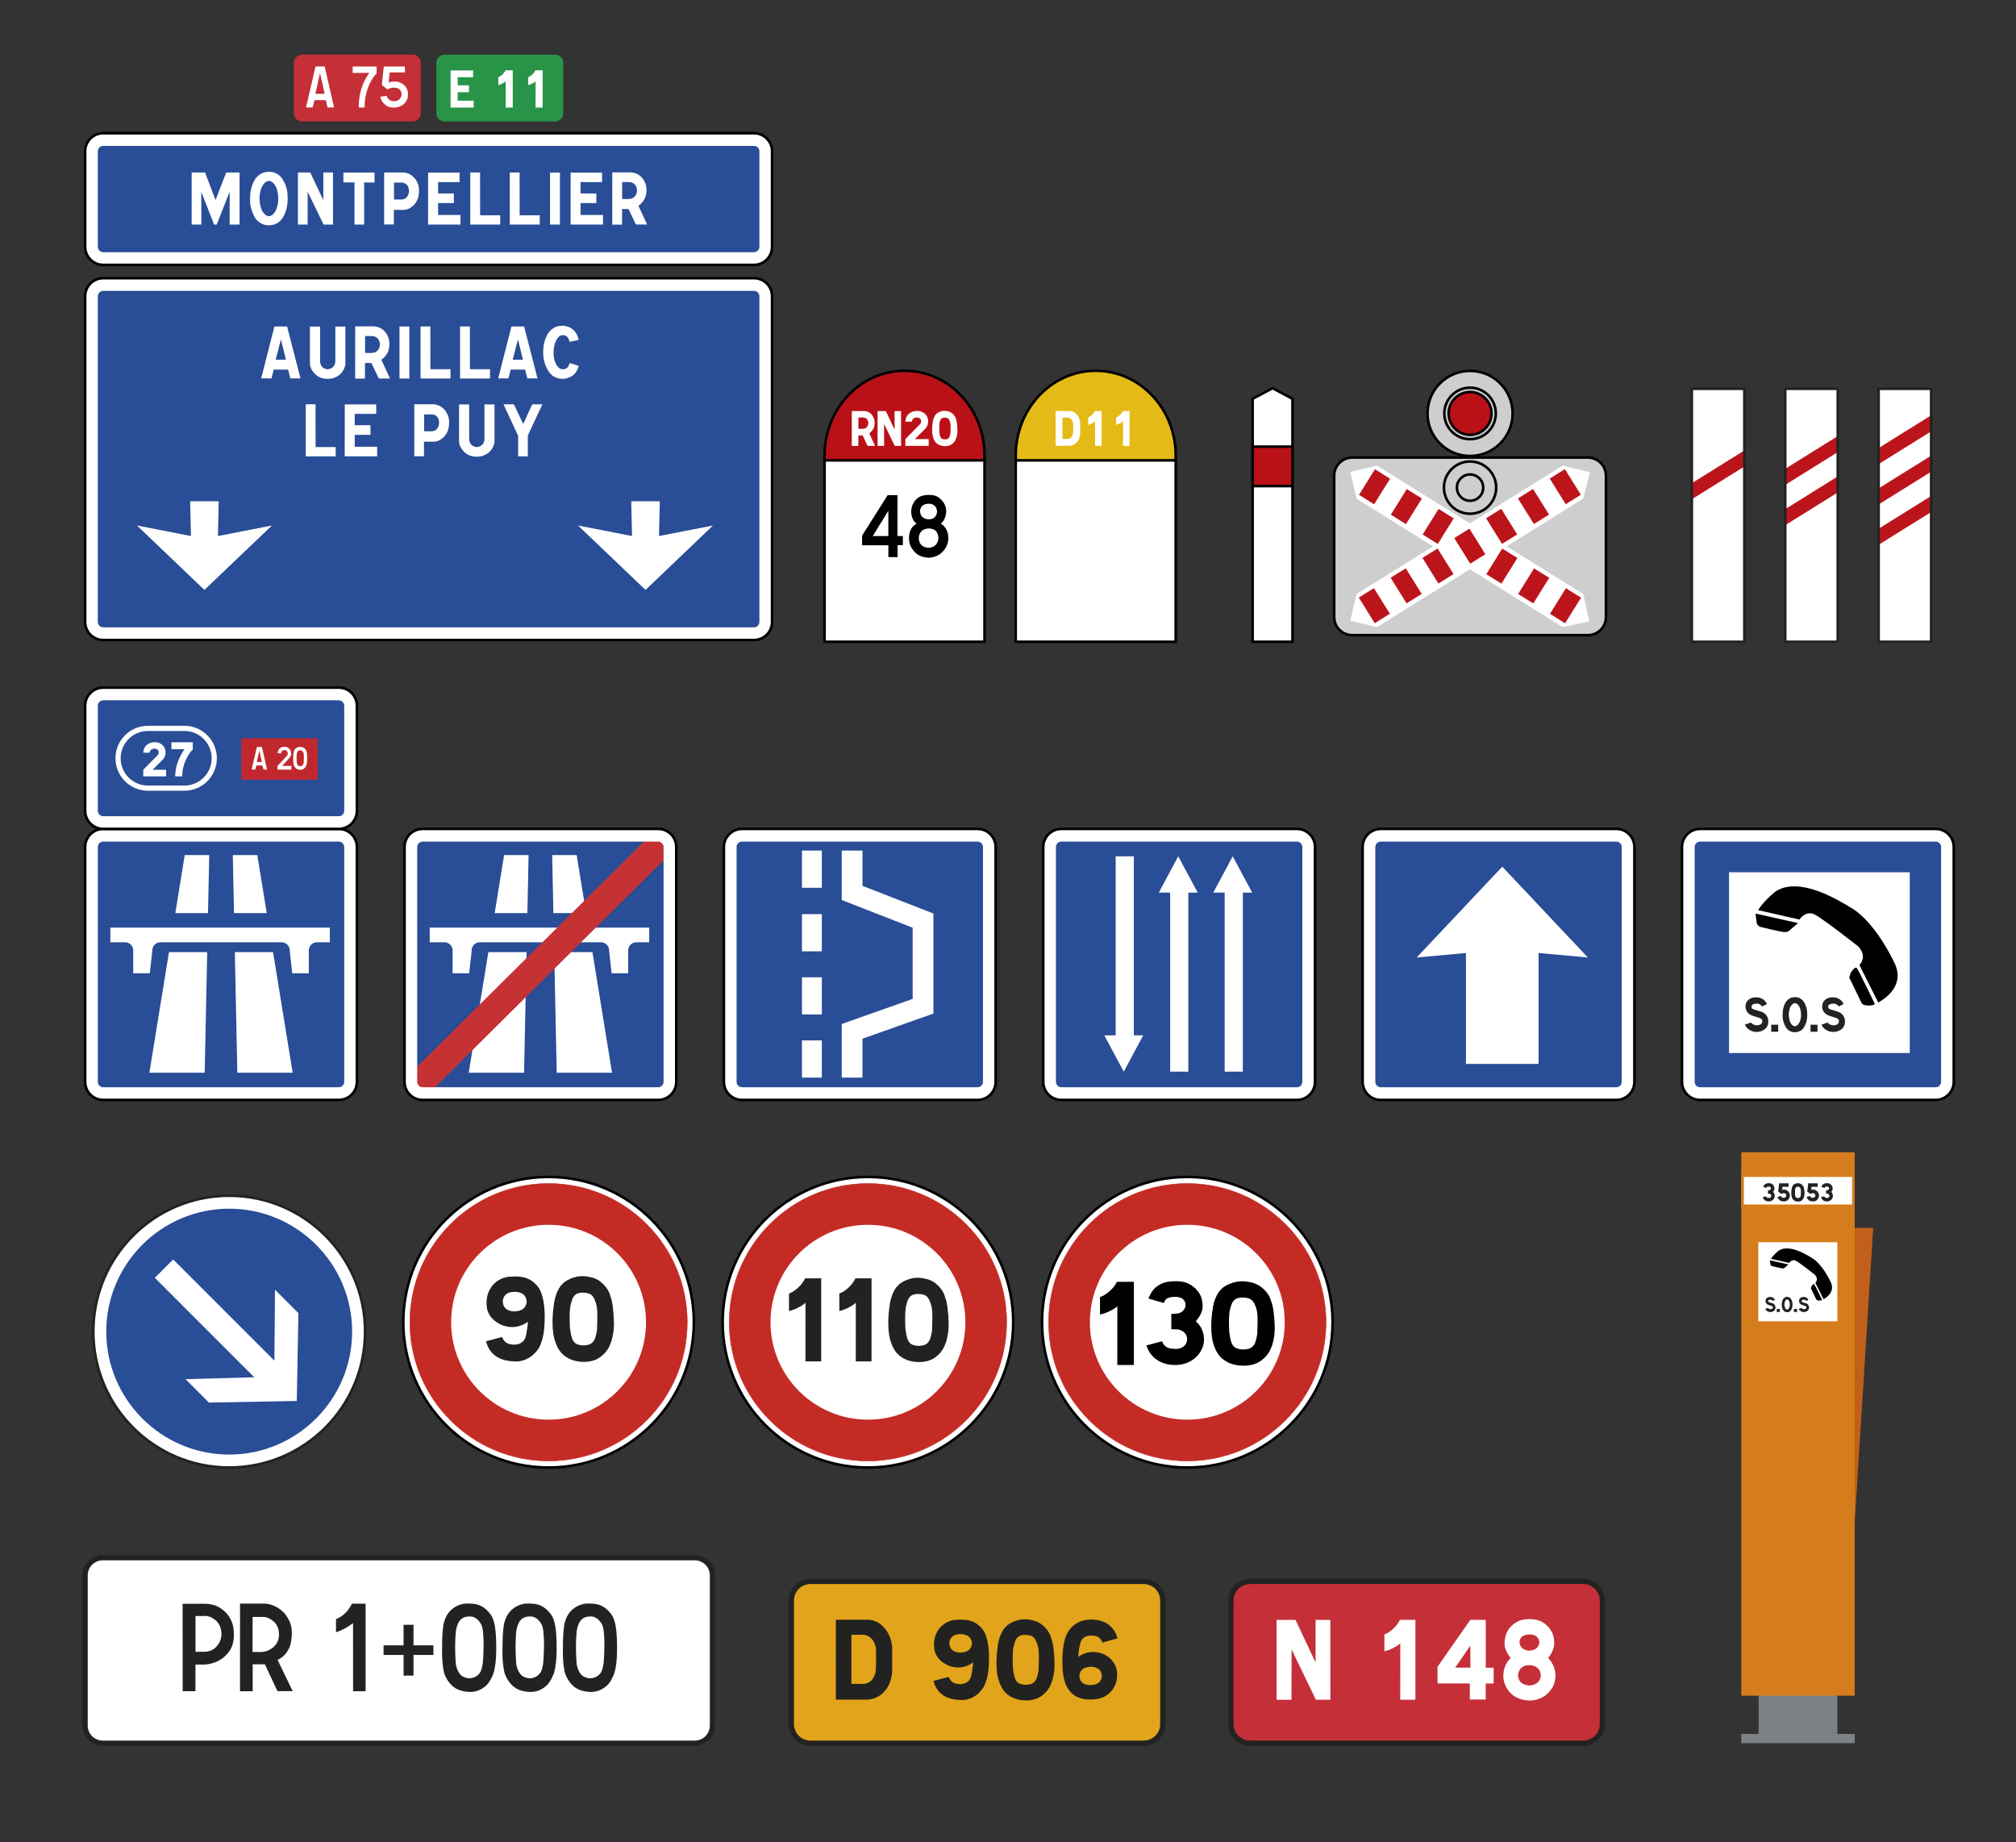 <?xml version="1.0" encoding="UTF-8" standalone="no"?>
<!-- Generator: Adobe Illustrator 16.0.0, SVG Export Plug-In . SVG Version: 6.00 Build 0)  -->

<svg xmlns:dc="http://purl.org/dc/elements/1.1/" xmlns:cc="http://creativecommons.org/ns#" xmlns:rdf="http://www.w3.org/1999/02/22-rdf-syntax-ns#" xmlns:svg="http://www.w3.org/2000/svg" xmlns="http://www.w3.org/2000/svg" xmlns:sodipodi="http://sodipodi.sourceforge.net/DTD/sodipodi-0.dtd" xmlns:inkscape="http://www.inkscape.org/namespaces/inkscape" version="1.1" id="Calque_1" x="0px" y="0px" width="828.8" height="757.333" viewBox="0 0 777 710" enable-background="new 0 0 777 710" xml:space="preserve" inkscape:version="0.92.1 r15371" sodipodi:docname="signalisation route France.svg"><rect x="0" y="0" width="777" height="710" fill="#333333" stroke="none"/><defs id="defs343" /><sodipodi:namedview pagecolor="#ffffff" bordercolor="#666666" borderopacity="1" objecttolerance="10" gridtolerance="10" guidetolerance="10" inkscape:pageopacity="0" inkscape:pageshadow="2" inkscape:window-width="1920" inkscape:window-height="1014" id="namedview341" showgrid="false" inkscape:zoom="0.6197183" inkscape:cx="335.55384" inkscape:cy="309.9024" inkscape:window-x="0" inkscape:window-y="27" inkscape:window-maximized="1" inkscape:current-layer="Calque_1" /><g id="g3"><path d="m 448.162,664.412 c 0,4.072 -3.3,7.371 -7.37,7.371 H 312.374 c -4.071,0 -7.37,-3.299 -7.37,-7.371 v -47.588 c 0,-4.07 3.299,-7.369 7.37,-7.369 h 128.418 c 4.07,0 7.37,3.299 7.37,7.369 v 47.588 z" id="path5" inkscape:connector-curvature="0" style="fill:#e2a41a;stroke:#222221;stroke-width:2" /><g aria-label="D 906" transform="translate(320.926,655.039)" style="font-size:42.924px;line-height:0%;font-family:CaracteresL1;fill:#222221" id="text7"><path d="m 14.105,-30.831 q 3.018,0.356 5.114,2.41 2.117,2.054 3.06,4.863 0.44,1.237 0.65,3.249 v 9.432 q -0.314,4.779 -3.018,7.713 -2.683,2.934 -6.539,3.123 H 1.216 L 1.237,-30.831 Z M 7.231,-6.099 h 4.904 q 1.488,-0.231 2.536,-1.09 1.048,-0.88 1.782,-3.06 0.398,-1.341 0.231,-9.767 -0.985,-4.359 -4.548,-5.009 H 7.231 Z" style="font-size:42.924px;line-height:0%;font-family:CaracteresL1;fill:#222221" id="path986" /><path d="m 47.263,-30.789 v 0.042 q 1.195,-0.126 2.264,-0.126 3.521,0 5.638,1.362 2.746,1.782 3.731,4.38 1.006,2.599 1.258,6.099 0.105,1.446 0.105,2.955 0,2.138 -0.21,4.422 -0.356,3.856 -1.844,6.749 -2.809,4.401 -7.545,4.988 -0.398,0.021 -0.755,0.021 -9.138,0 -11.045,-7.357 l 5.827,-1.551 0.335,0.629 q 1.006,2.159 4.276,2.159 2.871,-0.147 3.836,-2.389 0.503,-0.985 1.027,-5.952 -4.38,3.039 -9.285,1.299 -4.632,-1.949 -5.638,-5.973 -0.189,-1.174 -0.189,-2.264 0,-3.605 2.159,-6.288 2.368,-2.746 5.994,-3.207 z m 1.404,12.617 q 4.464,0.168 5.009,-3.291 -0.063,-3.353 -3.626,-3.773 -4.485,-0.377 -5.072,3.081 -0.105,3.584 3.689,3.982 z" style="font-size:42.924px;line-height:0%;font-family:CaracteresL1;fill:#222221" id="path988" /><path d="m 73.629,-5.785 q 1.299,0.084 1.614,-0.042 l 0.021,0.042 1.153,-0.252 q 1.383,-0.461 2.117,-1.991 0.566,-1.53 0.838,-3.647 l 0.105,-4.737 -0.063,-2.222 -0.21,-1.656 -0.084,-0.084 -0.272,-1.174 -0.084,-0.042 q -0.314,-1.258 -1.195,-2.326 -0.671,-0.545 -1.069,-0.713 l -1.216,-0.293 -1.279,-0.063 q -0.859,-0.021 -1.907,0.356 -0.964,0.461 -1.614,1.656 -0.461,1.111 -0.838,2.788 l 0.042,0.126 q -0.126,0.105 -0.147,0.692 -0.293,2.452 -0.063,7.189 l 0.335,2.285 0.44,1.614 q 0.482,1.258 1.32,1.823 0.755,0.482 2.054,0.671 z M 63.192,-12.114 q -0.063,-1.174 -0.063,-2.306 0,-0.566 0.021,-1.132 0.063,-2.222 0.356,-4.318 v -0.147 l 0.084,-0.189 0.147,-1.446 0.105,-0.21 0.21,-1.174 0.084,-0.126 q 0.314,-1.509 1.362,-3.395 l 0.608,-0.922 1.174,-1.195 q 1.865,-1.509 4.842,-2.159 0.943,-0.168 1.949,-0.168 h 0.168 q 1.572,0.042 3.291,0.524 0.713,0.084 2.285,0.943 1.614,1.006 2.934,2.746 l 0.671,1.027 0.545,1.153 0.231,0.838 0.063,0.063 v 0.21 q 0.21,0.44 0.252,0.692 l 0.084,0.105 0.356,1.865 0.063,0.042 -0.042,0.272 0.084,0.168 0.21,2.243 0.084,0.21 -0.063,0.021 0.147,1.32 -0.042,0.042 q 0.084,0.21 0,0.252 l 0.063,0.21 -0.042,0.063 0.105,1.425 -0.042,0.042 0.063,0.608 -0.021,0.042 v 0.838 q -0.021,0.775 -0.126,1.865 l -0.105,0.775 0.042,0.042 -0.105,0.21 q -0.063,0.775 -0.356,1.844 l -0.126,0.398 -0.021,0.231 -0.545,1.551 -0.105,0.084 q 0,0.21 -0.545,1.279 l -1.006,1.446 Q 80.86,-1.404 78.848,-0.524 77.528,0 76.186,0.168 L 74.573,0.272 74.195,0.252 Q 69.417,0.126 66.482,-2.85 65.036,-4.464 64.303,-6.602 63.464,-8.782 63.276,-11.192 Z" style="font-size:42.924px;line-height:0%;font-family:CaracteresL1;fill:#222221" id="path990" /><path d="m 101.694,-30.747 q 6.309,0.943 8.111,7.105 l -5.848,1.614 q -0.838,-2.306 -3.081,-2.599 -3.856,-0.482 -5.03,1.802 -0.775,1.258 -1.216,6.288 4.401,-3.06 9.536,-1.132 4.087,1.782 5.24,5.827 0.231,1.216 0.231,2.347 0,3.374 -2.054,5.952 -2.431,3.039 -6.791,3.416 -0.796,0.063 -1.551,0.063 -9.872,0 -10.626,-11.737 -0.084,-1.551 -0.084,-2.976 0,-4.59 0.796,-7.902 1.069,-4.359 4.297,-6.518 2.515,-1.698 6.015,-1.698 1.006,0 2.054,0.147 z m -2.997,25.088 q 4.422,0.189 5.03,-3.06 0.168,-3.521 -3.647,-3.961 -4.485,-0.168 -5.009,3.27 0.042,3.395 3.626,3.752 z" style="font-size:42.924px;line-height:0%;font-family:CaracteresL1;fill:#222221" id="path992" /></g></g><g id="g9"><path d="m 617.579,664.412 c 0,4.072 -3.3,7.371 -7.37,7.371 H 481.791 c -4.071,0 -7.37,-3.299 -7.37,-7.371 v -47.588 c 0,-4.07 3.299,-7.369 7.37,-7.369 h 128.418 c 4.07,0 7.37,3.299 7.37,7.369 v 47.588 z" id="path11" style="color:#000000;clip-rule:nonzero;display:inline;overflow:visible;visibility:visible;opacity:1;isolation:auto;mix-blend-mode:normal;color-interpolation:sRGB;color-interpolation-filters:linearRGB;solid-color:#000000;solid-opacity:1;fill:#c52f38;fill-opacity:1;fill-rule:nonzero;stroke:#222221;stroke-width:2;stroke-linecap:butt;stroke-linejoin:miter;stroke-miterlimit:4;stroke-dasharray:none;stroke-dashoffset:0;stroke-opacity:1;color-rendering:auto;image-rendering:auto;shape-rendering:auto;text-rendering:auto;enable-background:accumulate" inkscape:connector-curvature="0" /><g aria-label="N 148" transform="translate(490.291,655.039)" style="font-size:42.924px;line-height:0%;font-family:CaracteresL1;fill:#ffffff" id="text13"><path d="m 9.033,-30.768 7.713,16.39 V -30.768 H 22.447 L 22.468,0 H 16.872 L 7.503,-19.387 7.482,0.021 H 1.719 V -30.768 Z" style="font-size:42.924px;line-height:0%;font-family:CaracteresL1;fill:#ffffff" id="path1010" /><path d="M 55.227,-30.789 V 0 h -5.848 l 0.021,-21.735 h -0.084 q -0.063,0.272 -1.509,1.195 l -1.823,0.964 -1.635,0.629 q -0.985,0.21 -1.069,0.314 v -6.497 l 1.299,-0.608 q 3.249,-2.075 4.674,-5.051 z" style="font-size:42.924px;line-height:0%;font-family:CaracteresL1;fill:#ffffff" id="path1012" /><path d="m 82.348,-30.789 v 18.465 h 3.039 v 6.078 h -3.06 v 6.162 H 76.207 V -6.267 H 63.758 v -6.434 l 12.638,-18.088 z m -11.8,18.423 h 5.869 v -8.488 z" style="font-size:42.924px;line-height:0%;font-family:CaracteresL1;fill:#ffffff" id="path1014" /><path d="m 101.652,-30.852 q 3.123,0.608 5.261,3.353 2.138,2.746 1.761,6.749 -0.566,2.746 -2.264,4.59 2.809,3.249 2.809,6.833 0,2.075 -0.964,4.255 -2.976,5.135 -8.782,5.386 -4.8,-0.063 -7.608,-2.913 -2.389,-2.599 -2.725,-5.785 -0.021,-0.356 -0.021,-0.734 0,-4.15 2.809,-6.917 -2.347,-3.186 -2.347,-5.428 0.021,-4.024 2.18,-6.455 2.264,-2.41 4.779,-2.892 1.32,-0.252 2.662,-0.252 1.195,0 2.452,0.21 z m -2.746,25.361 q 4.003,-0.105 4.653,-3.416 0.084,-3.773 -3.836,-4.422 -4.171,-0.21 -4.925,3.521 -0.126,3.794 4.108,4.318 z M 98.592,-18.926 q 3.794,0.147 4.422,-3.039 -0.231,-3.039 -3.521,-3.207 -3.815,0 -4.15,2.829 0.084,2.809 3.249,3.416 z" style="font-size:42.924px;line-height:0%;font-family:CaracteresL1;fill:#ffffff" id="path1016" /></g></g><g id="g15"><path d="m 259.155,415.621 c 0,3.746 -3.037,6.783 -6.785,6.783 h -88.189 c -3.748,0 -6.785,-3.037 -6.785,-6.783 v -87.9 c 0,-3.748 3.037,-6.785 6.785,-6.785 h 88.189 c 3.748,0 6.785,3.037 6.785,6.785 z" id="path17" inkscape:connector-curvature="0" style="fill:#294d96" /><path d="m 203.731,329.521 h -9.438 l -3.637,22.371 h 12.607 z m 22.161,22.372 -3.635,-22.371 h -9.438 l 0.467,22.371 z m -12.293,15.029 0.969,46.49 h 21.322 l -7.555,-46.49 z m -32.938,46.49 h 21.322 l 0.969,-46.49 h -14.736 z m -15.029,-55.928 v 5.65 h 5.66 c 1.736,0 3.145,1.408 3.145,3.146 v 8.797 h 6.385 l 0.965,-8.617 c -0.004,-0.061 -0.008,-0.119 -0.008,-0.18 0,-1.738 1.408,-3.146 3.145,-3.146 h 46.703 c 1.738,0 3.146,1.408 3.146,3.146 0,0.061 -0.006,0.119 -0.01,0.18 l 0.965,8.617 h 6.385 v -8.797 c 0,-1.738 1.408,-3.146 3.146,-3.146 h 4.961 v -5.65 z" id="path19" inkscape:connector-curvature="0" style="fill:#ffffff" /><path d="m 162.696,421.801 c -1.348,0 -2.695,-0.518 -3.721,-1.551 -2.039,-2.055 -2.027,-5.373 0.027,-7.414 l 90.844,-90.182 c 2.057,-2.039 5.375,-2.027 7.416,0.027 2.039,2.055 2.027,5.375 -0.027,7.414 l -90.846,90.182 c -1.021,1.016 -2.357,1.524 -3.693,1.524 z" id="path21" inkscape:connector-curvature="0" style="fill:#c53234" /><path d="m 253.667,423.896 h -90.783 c -3.852,0 -6.984,-3.133 -6.984,-6.984 v -90.484 c 0,-3.852 3.133,-6.984 6.984,-6.984 h 90.783 c 3.852,0 6.984,3.133 6.984,6.984 v 90.484 c 0,3.852 -3.132,6.984 -6.984,6.984 z m -90.783,-99.56 c -1.152,0 -2.092,0.938 -2.092,2.092 v 90.484 c 0,1.152 0.939,2.092 2.092,2.092 h 90.783 c 1.152,0 2.09,-0.939 2.09,-2.092 v -90.484 c 0,-1.154 -0.938,-2.092 -2.09,-2.092 z" id="path23" inkscape:connector-curvature="0" style="fill:#ffffff" /><path stroke-miterlimit="10" d="m 260.651,416.912 c 0,3.859 -3.127,6.984 -6.984,6.984 h -90.783 c -3.859,0 -6.984,-3.125 -6.984,-6.984 v -90.484 c 0,-3.857 3.125,-6.984 6.984,-6.984 h 90.783 c 3.857,0 6.984,3.127 6.984,6.984 z" id="path25" inkscape:connector-curvature="0" style="fill:none;stroke:#000000;stroke-miterlimit:10" /></g><g id="g27"><path d="m 505.339,415.621 c 0,3.746 -3.037,6.783 -6.785,6.783 h -88.189 c -3.748,0 -6.785,-3.037 -6.785,-6.783 v -87.9 c 0,-3.748 3.037,-6.785 6.785,-6.785 h 88.189 c 3.748,0 6.785,3.037 6.785,6.785 z" id="path29" inkscape:connector-curvature="0" style="fill:#294d96" /><path d="m 499.851,423.896 h -90.783 c -3.852,0 -6.984,-3.133 -6.984,-6.984 v -90.484 c 0,-3.852 3.133,-6.984 6.984,-6.984 h 90.783 c 3.852,0 6.984,3.133 6.984,6.984 v 90.484 c 0,3.852 -3.133,6.984 -6.984,6.984 z m -90.784,-99.56 c -1.152,0 -2.092,0.938 -2.092,2.092 v 90.484 c 0,1.152 0.939,2.092 2.092,2.092 h 90.783 c 1.152,0 2.09,-0.939 2.09,-2.092 v -90.484 c 0,-1.154 -0.938,-2.092 -2.09,-2.092 z" id="path31" inkscape:connector-curvature="0" style="fill:#ffffff" /><path stroke-miterlimit="10" d="m 506.835,416.912 c 0,3.859 -3.127,6.984 -6.984,6.984 h -90.783 c -3.859,0 -6.984,-3.125 -6.984,-6.984 v -90.484 c 0,-3.857 3.125,-6.984 6.984,-6.984 h 90.783 c 3.857,0 6.984,3.127 6.984,6.984 z" id="path33" inkscape:connector-curvature="0" style="fill:none;stroke:#000000;stroke-miterlimit:10" /><polygon points="437,330 430,330 430,399 425.616,399 433.116,413 440.616,399 437,399 " id="polygon35" style="fill:#ffffff" /><polygon points="451,413 458,413 458,344 461.616,344 454.116,330 446.616,344 451,344 " id="polygon37" style="fill:#ffffff" /><polygon points="472,413 479,413 479,344 482.616,344 475.116,330 467.616,344 472,344 " id="polygon39" style="fill:#ffffff" /></g><g id="g41"><path d="m 628.43,415.621 c 0,3.746 -3.037,6.783 -6.785,6.783 h -88.189 c -3.748,0 -6.785,-3.037 -6.785,-6.783 v -87.9 c 0,-3.748 3.037,-6.785 6.785,-6.785 h 88.189 c 3.748,0 6.785,3.037 6.785,6.785 z" id="path43" inkscape:connector-curvature="0" style="fill:#294d96" /><path d="m 622.941,423.896 h -90.783 c -3.852,0 -6.984,-3.133 -6.984,-6.984 v -90.484 c 0,-3.852 3.133,-6.984 6.984,-6.984 h 90.783 c 3.852,0 6.984,3.133 6.984,6.984 v 90.484 c 0.001,3.852 -3.132,6.984 -6.984,6.984 z m -90.783,-99.56 c -1.152,0 -2.092,0.938 -2.092,2.092 v 90.484 c 0,1.152 0.939,2.092 2.092,2.092 h 90.783 c 1.152,0 2.09,-0.939 2.09,-2.092 v -90.484 c 0,-1.154 -0.938,-2.092 -2.09,-2.092 z" id="path45" inkscape:connector-curvature="0" style="fill:#ffffff" /><path stroke-miterlimit="10" d="m 629.926,416.912 c 0,3.859 -3.127,6.984 -6.984,6.984 h -90.783 c -3.859,0 -6.984,-3.125 -6.984,-6.984 v -90.484 c 0,-3.857 3.125,-6.984 6.984,-6.984 h 90.783 c 3.857,0 6.984,3.127 6.984,6.984 z" id="path47" inkscape:connector-curvature="0" style="fill:none;stroke:#000000;stroke-miterlimit:10" /><polygon points="579,334 546,369 565,367.272 565,410 593,410 593,367.272 612,369 " id="polygon49" style="fill:#ffffff" /></g><g id="g51"><g id="g53"><path d="m 136.063,415.62 c 0,3.747 -3.037,6.784 -6.785,6.784 H 41.089 c -3.748,0 -6.785,-3.037 -6.785,-6.784 v -87.899 c 0,-3.748 3.037,-6.785 6.785,-6.785 h 88.189 c 3.748,0 6.785,3.037 6.785,6.785 z" id="path55" inkscape:connector-curvature="0" style="fill:#294d96" /><path d="m 80.64,329.521 h -9.438 l -3.635,22.37 h 12.606 z m 22.162,22.371 -3.636,-22.37 h -9.438 l 0.467,22.37 z m -12.295,15.03 0.969,46.489 h 21.322 l -7.555,-46.489 z m -32.936,46.489 h 21.32 l 0.97,-46.489 H 65.125 Z M 42.54,357.484 v 5.65 h 5.66 c 1.738,0 3.146,1.408 3.146,3.146 v 8.796 h 6.385 l 0.965,-8.616 c -0.004,-0.061 -0.01,-0.119 -0.01,-0.18 0,-1.738 1.408,-3.146 3.146,-3.146 h 46.703 c 1.736,0 3.145,1.408 3.145,3.146 0,0.061 -0.006,0.119 -0.008,0.18 l 0.965,8.616 h 6.385 v -8.796 c 0,-1.738 1.408,-3.146 3.145,-3.146 h 4.962 v -5.65 z" id="path57" inkscape:connector-curvature="0" style="fill:#ffffff" /><path display="none" d="m 39.606,421.8 c -1.35,0 -2.696,-0.517 -3.723,-1.55 -2.039,-2.055 -2.027,-5.374 0.027,-7.414 l 90.846,-90.182 c 2.055,-2.04 5.375,-2.027 7.414,0.027 2.041,2.055 2.027,5.374 -0.027,7.414 L 43.3,420.277 c -1.023,1.016 -2.36,1.523 -3.694,1.523 z" id="path59" inkscape:connector-curvature="0" style="display:none;fill:#c53234" /><path d="M 130.576,423.896 H 39.792 c -3.852,0 -6.984,-3.133 -6.984,-6.984 v -90.485 c 0,-3.851 3.133,-6.983 6.984,-6.983 h 90.784 c 3.851,0 6.984,3.133 6.984,6.983 v 90.485 c 0.001,3.852 -3.133,6.984 -6.984,6.984 z m -90.784,-99.56 c -1.152,0 -2.09,0.938 -2.09,2.091 v 90.485 c 0,1.152 0.938,2.092 2.09,2.092 h 90.784 c 1.153,0 2.091,-0.939 2.091,-2.092 v -90.485 c 0,-1.153 -0.938,-2.091 -2.091,-2.091 z" id="path61" inkscape:connector-curvature="0" style="fill:#ffffff" /><path stroke-miterlimit="10" d="m 137.561,416.912 c 0,3.859 -3.128,6.984 -6.984,6.984 H 39.792 c -3.857,0 -6.984,-3.125 -6.984,-6.984 v -90.485 c 0,-3.856 3.127,-6.983 6.984,-6.983 h 90.784 c 3.856,0 6.984,3.127 6.984,6.983 v 90.485 z" id="path63" inkscape:connector-curvature="0" style="fill:none;stroke:#000000;stroke-miterlimit:10" /></g><g id="g65"><g id="g67"><path d="m 136.063,311.167 c 0,3.747 -3.037,6.784 -6.785,6.784 H 41.089 c -3.748,0 -6.785,-3.037 -6.785,-6.784 v -37.895 c 0,-3.748 3.037,-6.785 6.785,-6.785 h 88.189 c 3.748,0 6.785,3.037 6.785,6.785 z" id="path69" inkscape:connector-curvature="0" style="fill:#294d96" /><path d="M 130.576,319.443 H 39.792 c -3.852,0 -6.984,-3.133 -6.984,-6.984 v -40.48 c 0,-3.851 3.133,-6.983 6.984,-6.983 h 90.784 c 3.851,0 6.984,3.133 6.984,6.983 v 40.48 c 0.001,3.852 -3.133,6.984 -6.984,6.984 z M 39.792,269.888 c -1.152,0 -2.09,0.938 -2.09,2.091 v 40.48 c 0,1.152 0.938,2.092 2.09,2.092 h 90.784 c 1.153,0 2.091,-0.939 2.091,-2.092 v -40.48 c 0,-1.153 -0.938,-2.091 -2.091,-2.091 z" id="path71" inkscape:connector-curvature="0" style="fill:#ffffff" /><path stroke-miterlimit="10" d="m 137.561,312.459 c 0,3.859 -3.128,6.984 -6.984,6.984 H 39.792 c -3.857,0 -6.984,-3.125 -6.984,-6.984 v -40.48 c 0,-3.856 3.127,-6.983 6.984,-6.983 h 90.784 c 3.856,0 6.984,3.127 6.984,6.983 v 40.48 z" id="path73" inkscape:connector-curvature="0" style="fill:none;stroke:#000000;stroke-miterlimit:10" /></g><g id="g75"><path stroke-miterlimit="10" d="M 71.062,280.703 H 57.021 c -6.36,0 -11.516,5.156 -11.516,11.516 0,6.36 5.155,11.516 11.516,11.516 h 14.041 c 6.36,0 11.516,-5.155 11.516,-11.516 -0.001,-6.36 -5.156,-11.516 -11.516,-11.516 z" id="path77" inkscape:connector-curvature="0" style="fill:none;stroke:#ffffff;stroke-width:2;stroke-miterlimit:10" /><g aria-label="27" transform="translate(54.278,299.203)" style="font-size:18.299px;line-height:0%;font-family:CaracteresL1;fill:#ffffff" id="text79"><path d="m 6.255,-13.117 q 0.885,0.143 1.957,0.902 0.322,0.259 0.706,0.813 l 0.313,0.572 0.116,0.277 -0.027,0.027 q 0.223,0.608 0.223,1.162 -0.054,1.072 -0.197,1.385 -0.241,0.643 -0.429,0.92 l -0.206,0.295 -0.456,0.5 -3.726,3.708 H 9.739 V 0 H 0.938 l 0.009,-2.582 5.495,-5.549 Q 6.701,-8.444 6.809,-8.703 7.086,-9.605 6.55,-10.222 6.058,-10.696 5.165,-10.696 l -0.527,0.071 -0.241,0.116 -0.152,0.009 -0.331,0.259 -0.188,0.223 q -0.179,0.322 -0.241,0.5 l -0.054,0.313 q -0.036,0.098 -0.045,0.071 l -2.413,0.009 -0.018,-0.063 0.018,-0.438 0.036,-0.054 q 0.036,-0.563 0.366,-1.26 l 0.411,-0.688 0.331,-0.366 0.054,-0.018 q 0.947,-0.849 2.109,-1.054 0.679,-0.116 1.233,-0.116 0.411,0 0.742,0.063 z" style="font-size:18.299px;line-height:0%;font-family:CaracteresL1;fill:#ffffff" id="path1026" /><path d="m 20.024,-13.135 v 2.752 Q 18.085,-8.471 16.736,-4.852 15.905,-2.252 15.967,0 h -2.698 q -0.018,-5.254 3.529,-10.463 h -5.013 v -2.672 z" style="font-size:18.299px;line-height:0%;font-family:CaracteresL1;fill:#ffffff" id="path1028" /></g></g><g id="g81"><rect x="93.001" y="284.515" width="29.488" height="15.982" id="rect83" style="fill:#c1282e" /><g aria-label="A 20" transform="translate(96.796,296.583)" style="font-size:11px;line-height:0%;font-family:CaracteresL2;fill:#ffffff" id="text85"><path d="m 4.146,-8.712 1.993,8.696 H 4.753 L 4.394,-1.574 H 1.993 L 1.601,-0.016 H 0.193 L 2.208,-8.701 Z M 2.181,-2.917 H 4.152 L 3.158,-7.305 Z" style="font-size:11px;line-height:0%;font-family:CaracteresL2;fill:#ffffff" id="path1019" /><path d="m 13.229,-8.771 q 0.897,0.102 1.364,0.618 0.467,0.462 0.682,1.047 0.107,0.392 0.14,0.79 0.011,0.118 0.011,0.236 0,0.72 -0.473,1.386 l -3.008,3.266 h 3.55 V 0 h -5.323 l 0.005,-1.45 3.76,-4.034 q 0.226,-0.328 0.215,-0.688 -0.011,-0.365 -0.285,-0.827 -0.349,-0.505 -1.128,-0.521 -1.085,0.102 -1.23,1.257 l -1.289,-0.005 q 0,-0.827 0.516,-1.606 0.553,-0.661 1.278,-0.827 0.371,-0.086 0.784,-0.086 0.204,0 0.43,0.016 z" style="font-size:11px;line-height:0%;font-family:CaracteresL2;fill:#ffffff" id="path1021" /><path d="m 18.917,-1.284 q 0.784,-0.054 1.133,-0.682 0.199,-0.467 0.236,-1.176 0.097,-1.638 0.011,-2.53 -0.032,-0.816 -0.328,-1.187 -0.446,-0.623 -1.058,-0.585 -0.773,-0.005 -1.101,0.661 -0.231,0.478 -0.263,1.16 -0.081,1.155 -0.005,2.428 0,0.822 0.344,1.343 0.274,0.494 1.031,0.569 z M 16.21,-4.469 v -0.183 q 0,-1.026 0.124,-1.95 0.156,-0.763 0.521,-1.225 0.575,-0.714 1.515,-0.886 0.188,-0.027 0.392,-0.027 0.188,0 0.397,0.021 1.037,0.027 1.762,0.924 0.392,0.435 0.537,1.278 0.134,0.816 0.14,1.993 v 0.403 q 0,1.337 -0.252,2.283 -0.333,0.875 -0.72,1.241 -0.736,0.666 -1.595,0.666 h -0.086 Q 17.821,0.032 17.188,-0.564 16.688,-1.031 16.414,-1.794 q -0.215,-0.87 -0.215,-2.138 0,-0.263 0.011,-0.537 z" style="font-size:11px;line-height:0%;font-family:CaracteresL2;fill:#ffffff" id="path1023" /></g></g></g></g><g id="g87"><g id="g89"><path d="m 751.521,415.62 c 0,3.747 -3.037,6.784 -6.785,6.784 h -88.189 c -3.748,0 -6.785,-3.037 -6.785,-6.784 v -87.899 c 0,-3.748 3.037,-6.785 6.785,-6.785 h 88.189 c 3.748,0 6.785,3.037 6.785,6.785 z" id="path91" inkscape:connector-curvature="0" style="fill:#294d96" /><path display="none" d="m 655.063,421.8 c -1.348,0 -2.695,-0.517 -3.721,-1.55 -2.039,-2.055 -2.027,-5.374 0.027,-7.414 l 90.844,-90.182 c 2.057,-2.04 5.375,-2.027 7.416,0.027 2.039,2.055 2.027,5.374 -0.027,7.414 l -90.844,90.182 c -1.024,1.016 -2.36,1.523 -3.695,1.523 z" id="path93" inkscape:connector-curvature="0" style="display:none;fill:#c53234" /><path d="M 746.033,423.896 H 655.25 c -3.852,0 -6.984,-3.133 -6.984,-6.984 v -90.485 c 0,-3.851 3.133,-6.983 6.984,-6.983 h 90.783 c 3.852,0 6.984,3.133 6.984,6.983 v 90.485 c 10e-4,3.852 -3.132,6.984 -6.984,6.984 z m -90.783,-99.56 c -1.152,0 -2.092,0.938 -2.092,2.091 v 90.485 c 0,1.152 0.939,2.092 2.092,2.092 h 90.783 c 1.152,0 2.092,-0.939 2.092,-2.092 v -90.485 c 0,-1.153 -0.939,-2.091 -2.092,-2.091 z" id="path95" inkscape:connector-curvature="0" style="fill:#ffffff" /><path stroke-miterlimit="10" d="m 753.018,416.912 c 0,3.859 -3.127,6.984 -6.984,6.984 H 655.25 c -3.859,0 -6.984,-3.125 -6.984,-6.984 v -90.485 c 0,-3.856 3.125,-6.983 6.984,-6.983 h 90.783 c 3.857,0 6.984,3.127 6.984,6.983 v 90.485 z" id="path97" inkscape:connector-curvature="0" style="fill:none;stroke:#000000;stroke-miterlimit:10" /><rect x="666.393" y="336.151" width="69.666" height="69.666" id="rect99" style="fill:#ffffff" /><g id="g101"><path d="m 723.898,386.328 c 0,0 11.064,-5.33 6.27,-15.238 -4.789,-9.906 -10.924,-17.779 -16.537,-21.146 -5.615,-3.364 -20.139,-12.256 -29.219,-6.443 0,0 -4.297,3.235 -6.834,7.232 l 15.951,3.649 c 0,0 2.459,-3.782 5.975,-1.904 3.516,1.883 16.574,12.159 16.574,12.159 0,0 3.9,3.462 0.584,7.294 z" id="path103" inkscape:connector-curvature="0" /><path d="m 722.597,386.933 c 0,0 -0.731,0.697 -2.728,0.571 -1.992,-0.128 -2.328,-0.85 -2.328,-0.85 l -4.793,-9.907 c 0,0 0.164,-0.781 0.473,-1.628 0.309,-0.848 1.785,-2.59 2.344,-2.149 0.556,0.445 7.032,13.963 7.032,13.963 z" id="path105" inkscape:connector-curvature="0" /><path d="m 693.002,355.748 -3.655,3.111 c 0,0 -0.653,0.479 -2.146,0.298 -1.496,-0.186 -8.518,-1.898 -8.518,-1.898 0,0 -1.416,-0.398 -1.6,-1.546 -0.182,-1.145 -0.471,-3.649 -0.471,-3.649 z" id="path107" inkscape:connector-curvature="0" /></g><g id="g109"><path d="m 672.533,394.933 v -0.018 c 0,-0.065 0.068,-0.11 0.207,-0.135 1.057,-0.341 1.744,-0.586 2.063,-0.735 0.16,0.222 0.373,0.423 0.637,0.601 0.424,0.252 0.879,0.404 1.363,0.458 0.514,0.012 0.834,0 0.959,-0.036 0.592,-0.167 0.957,-0.338 1.094,-0.511 0.137,-0.12 0.258,-0.41 0.359,-0.87 0.023,-0.18 0,-0.38 -0.072,-0.601 -0.09,-0.149 -0.186,-0.275 -0.287,-0.377 l -0.305,-0.233 -0.342,-0.152 c -1.895,-0.592 -2.938,-0.938 -3.129,-1.04 -0.879,-0.353 -1.533,-0.936 -1.963,-1.749 -0.281,-0.544 -0.408,-1.204 -0.377,-1.981 0.113,-0.969 0.51,-1.736 1.191,-2.305 0.766,-0.556 1.564,-0.858 2.395,-0.905 h 0.234 c 0.592,0 1.082,0.044 1.471,0.134 0.789,0.222 1.404,0.529 1.846,0.924 0.443,0.364 0.809,0.861 1.096,1.488 l -0.027,0.099 -1.848,0.888 -0.09,-0.044 c -0.113,-0.365 -0.434,-0.661 -0.959,-0.889 -0.592,-0.221 -1.285,-0.227 -2.08,-0.018 -0.342,0.113 -0.58,0.26 -0.719,0.439 -0.047,0.048 -0.109,0.197 -0.188,0.448 -0.012,0.293 0,0.464 0.035,0.512 0.078,0.203 0.234,0.385 0.467,0.547 l 0.232,0.099 c 1.699,0.502 2.85,0.866 3.453,1.094 0.52,0.239 0.918,0.502 1.193,0.789 l 0.502,0.682 c 0.371,0.616 0.568,1.288 0.592,2.018 0.006,0.048 0.008,0.104 0.008,0.171 0,0.232 -0.035,0.547 -0.107,0.941 -0.148,0.556 -0.328,0.966 -0.537,1.229 -0.359,0.442 -0.619,0.708 -0.781,0.798 -0.879,0.604 -1.783,0.93 -2.717,0.978 h -0.816 c -0.609,-0.06 -1.123,-0.18 -1.541,-0.358 -0.67,-0.311 -1.211,-0.658 -1.623,-1.04 -0.342,-0.315 -0.637,-0.76 -0.889,-1.34 z" id="path111" inkscape:connector-curvature="0" style="fill:#222221" /><path d="m 682.658,394.906 h 2.688 v 2.708 h -2.688 z" id="path113" inkscape:connector-curvature="0" style="fill:#222221" /><path d="m 692.441,384.307 c 1.447,0.221 2.518,1.076 3.211,2.564 0.592,1.1 0.889,2.451 0.889,4.054 v 0.161 c 0,2.003 -0.488,3.707 -1.463,5.111 -0.693,0.944 -1.674,1.474 -2.941,1.587 -0.131,0.013 -0.26,0.019 -0.385,0.019 -1.316,0 -2.418,-0.556 -3.311,-1.667 -0.92,-1.483 -1.387,-3.005 -1.398,-4.565 -0.006,-0.132 -0.008,-0.264 -0.008,-0.394 0,-2.111 0.469,-3.857 1.406,-5.238 0.629,-0.753 1.283,-1.234 1.965,-1.444 0.473,-0.148 0.945,-0.224 1.416,-0.224 0.211,0 0.416,0.011 0.619,0.036 z m -0.689,11.2 c 0.693,-0.036 1.279,-0.511 1.758,-1.426 0.346,-0.609 0.564,-1.507 0.653,-2.69 0.019,-1.507 -0.247,-2.741 -0.798,-3.703 -0.447,-0.67 -0.945,-1.044 -1.488,-1.121 -0.717,0.035 -1.314,0.505 -1.793,1.407 -0.342,0.634 -0.563,1.543 -0.664,2.727 -0.012,1.507 0.26,2.738 0.816,3.694 0.442,0.669 0.948,1.041 1.516,1.112 z" id="path115" inkscape:connector-curvature="0" style="fill:#222221" /><path d="m 697.805,394.906 h 2.689 v 2.708 h -2.689 z" id="path117" inkscape:connector-curvature="0" style="fill:#222221" /><path d="m 702.082,394.933 v -0.018 c 0,-0.065 0.068,-0.11 0.205,-0.135 1.059,-0.341 1.746,-0.586 2.063,-0.735 0.162,0.222 0.373,0.423 0.637,0.601 0.426,0.252 0.879,0.404 1.363,0.458 0.514,0.012 0.834,0 0.959,-0.036 0.592,-0.167 0.957,-0.338 1.096,-0.511 0.137,-0.12 0.256,-0.41 0.357,-0.87 0.023,-0.18 0,-0.38 -0.072,-0.601 -0.088,-0.149 -0.184,-0.275 -0.285,-0.377 l -0.307,-0.233 -0.34,-0.152 c -1.895,-0.592 -2.939,-0.938 -3.129,-1.04 -0.879,-0.353 -1.535,-0.936 -1.965,-1.749 -0.281,-0.544 -0.406,-1.204 -0.377,-1.981 0.113,-0.969 0.512,-1.736 1.192,-2.305 0.767,-0.556 1.563,-0.858 2.396,-0.905 h 0.232 c 0.592,0 1.082,0.044 1.471,0.134 0.789,0.222 1.404,0.529 1.848,0.924 0.441,0.364 0.807,0.861 1.094,1.488 l -0.027,0.099 -1.846,0.888 -0.09,-0.044 c -0.115,-0.365 -0.434,-0.661 -0.961,-0.889 -0.592,-0.221 -1.285,-0.227 -2.08,-0.018 -0.34,0.113 -0.58,0.26 -0.717,0.439 -0.049,0.048 -0.111,0.197 -0.189,0.448 -0.012,0.293 0,0.464 0.037,0.512 0.076,0.203 0.232,0.385 0.465,0.547 l 0.234,0.099 c 1.697,0.502 2.848,0.866 3.453,1.094 0.52,0.239 0.916,0.502 1.191,0.789 l 0.502,0.682 c 0.371,0.616 0.568,1.288 0.592,2.018 0.006,0.048 0.01,0.104 0.01,0.171 0,0.232 -0.035,0.547 -0.107,0.941 -0.15,0.556 -0.328,0.966 -0.539,1.229 -0.357,0.442 -0.617,0.708 -0.779,0.798 -0.879,0.604 -1.785,0.93 -2.717,0.978 h -0.816 c -0.609,-0.06 -1.125,-0.18 -1.543,-0.358 -0.67,-0.311 -1.211,-0.658 -1.623,-1.04 -0.341,-0.315 -0.638,-0.76 -0.888,-1.34 z" id="path119" inkscape:connector-curvature="0" style="fill:#222221" /></g></g></g><g id="g121"><g id="g123"><path d="m 382.247,415.62 c 0,3.747 -3.037,6.784 -6.785,6.784 h -88.189 c -3.748,0 -6.785,-3.037 -6.785,-6.784 v -87.899 c 0,-3.748 3.037,-6.785 6.785,-6.785 h 88.189 c 3.748,0 6.785,3.037 6.785,6.785 z" id="path125" inkscape:connector-curvature="0" style="fill:#294d96" /><path display="none" d="m 285.79,421.8 c -1.35,0 -2.697,-0.517 -3.723,-1.55 -2.039,-2.055 -2.027,-5.374 0.027,-7.414 l 90.846,-90.182 c 2.055,-2.04 5.375,-2.027 7.414,0.027 2.041,2.055 2.027,5.374 -0.027,7.414 l -90.844,90.182 c -1.023,1.016 -2.359,1.523 -3.693,1.523 z" id="path127" inkscape:connector-curvature="0" style="display:none;fill:#c53234" /><path d="m 376.759,423.896 h -90.783 c -3.852,0 -6.984,-3.133 -6.984,-6.984 v -90.485 c 0,-3.851 3.133,-6.983 6.984,-6.983 h 90.783 c 3.852,0 6.984,3.133 6.984,6.983 v 90.485 c 0,3.852 -3.133,6.984 -6.984,6.984 z m -90.783,-99.56 c -1.152,0 -2.09,0.938 -2.09,2.091 v 90.485 c 0,1.152 0.938,2.092 2.09,2.092 h 90.783 c 1.154,0 2.092,-0.939 2.092,-2.092 v -90.485 c 0,-1.153 -0.938,-2.091 -2.092,-2.091 z" id="path129" inkscape:connector-curvature="0" style="fill:#ffffff" /><path stroke-miterlimit="10" d="m 383.743,416.912 c 0,3.859 -3.127,6.984 -6.984,6.984 h -90.783 c -3.857,0 -6.984,-3.125 -6.984,-6.984 v -90.485 c 0,-3.856 3.127,-6.983 6.984,-6.983 h 90.783 c 3.857,0 6.984,3.127 6.984,6.983 z" id="path131" inkscape:connector-curvature="0" style="fill:none;stroke:#000000;stroke-miterlimit:10" /></g><path d="m 309.085,366.62 h 7.667 v -14.334 h -7.667 z m 0,48.667 h 7.667 v -14.334 h -7.667 z m 0,-24.334 h 7.667 v -14.334 h -7.667 z m 0,-48.833 h 7.667 v -14.334 h -7.667 z m 23.334,-0.732 v -13.602 h -8 v 19.066 l 27.333,10.666 v 27.439 l -27.333,9.667 v 20.662 h 8 V 400.28 l 27.333,-9.667 v -38.561 z" id="path133" inkscape:connector-curvature="0" style="fill:#ffffff" /></g><g id="g135"><g id="g137"><path d="m 296.08,238.377 c 0,3.747 -3.039,6.783 -6.784,6.784 H 41.091 c -3.748,0 -6.787,-3.037 -6.787,-6.785 V 115.474 c 10e-4,-3.746 3.039,-6.783 6.785,-6.785 l 248.206,0.001 c 3.746,-0.001 6.786,3.036 6.785,6.785 z" id="path139" inkscape:connector-curvature="0" style="fill:#294d96" /><path d="M 290.591,246.653 H 39.794 c -3.854,0 -6.986,-3.133 -6.985,-6.985 L 32.808,114.181 c 10e-4,-3.851 3.135,-6.984 6.984,-6.982 l 250.8,-0.001 c 3.851,-10e-4 6.984,3.133 6.983,6.982 v 125.489 c 0.001,3.852 -3.131,6.984 -6.984,6.984 z M 39.792,112.09 c -1.152,10e-4 -2.09,0.937 -2.092,2.092 l 10e-4,125.487 c 10e-4,1.152 0.938,2.092 2.092,2.092 h 250.799 c 1.151,0 2.089,-0.938 2.091,-2.092 V 114.181 c 0,-1.153 -0.939,-2.092 -2.09,-2.092 z" id="path141" inkscape:connector-curvature="0" style="fill:#ffffff" /><path stroke-miterlimit="10" d="m 297.575,239.669 c 0.001,3.859 -3.125,6.984 -6.984,6.984 H 39.794 c -3.861,-0.001 -6.985,-3.125 -6.985,-6.985 L 32.808,114.181 c 10e-4,-3.856 3.127,-6.982 6.984,-6.982 l 250.8,-0.001 c 3.858,-10e-4 6.985,3.126 6.983,6.982 z" id="path143" inkscape:connector-curvature="0" style="fill:none;stroke:#000000;stroke-miterlimit:10" /></g><g id="g145"><path d="m 296.081,93.808 c -0.002,3.748 -3.039,6.785 -6.786,6.784 l -248.204,0.001 c -3.749,0 -6.786,-3.037 -6.785,-6.783 L 34.305,59.613 c 10e-4,-3.748 3.036,-6.785 6.786,-6.785 l 248.203,-0.002 c 3.747,0.002 6.786,3.038 6.786,6.786 z" id="path147" inkscape:connector-curvature="0" style="fill:#294d96" /><path d="M 290.591,102.085 H 39.793 C 35.941,102.084 32.808,98.95 32.809,95.101 L 32.808,58.32 c 10e-4,-3.853 3.133,-6.984 6.984,-6.984 h 250.8 c 3.853,0 6.984,3.132 6.985,6.982 l -0.003,36.784 c 0.003,3.85 -3.131,6.983 -6.983,6.983 z M 39.792,56.228 c -1.152,0 -2.09,0.938 -2.092,2.092 v 36.781 c 0.002,1.152 0.939,2.091 2.094,2.092 l 250.796,0.001 c 1.154,-0.001 2.093,-0.94 2.092,-2.093 l 10e-4,-36.783 c 0,-1.152 -0.938,-2.09 -2.091,-2.09 h -250.8 z" id="path149" inkscape:connector-curvature="0" style="fill:#ffffff" /><path stroke-miterlimit="10" d="m 297.574,95.102 c 10e-4,3.858 -3.125,6.983 -6.983,6.983 H 39.793 c -3.858,0 -6.983,-3.125 -6.984,-6.984 L 32.808,58.32 c 10e-4,-3.857 3.126,-6.985 6.984,-6.984 h 250.8 c 3.857,0 6.983,3.127 6.985,6.982 z" id="path151" inkscape:connector-curvature="0" style="fill:none;stroke:#000000;stroke-miterlimit:10" /></g><g id="g153"><path d="m 162.192,43.644 c -0.001,1.747 -1.418,3.164 -3.162,3.162 h -42.584 c -1.745,0.001 -3.161,-1.415 -3.16,-3.162 l -0.001,-19.432 c 0.001,-1.746 1.415,-3.161 3.161,-3.161 h 42.584 c 1.744,0.001 3.162,1.414 3.162,3.161 z" id="path155" inkscape:connector-curvature="0" style="fill:#c52f38" /><g aria-label="A 75" transform="translate(117.592,41.455)" style="font-size:20px;line-height:0%;font-family:CaracteresL2;fill:#ffffff" id="text157"><path d="M 7.539,-15.84 11.162,-0.029 H 8.643 L 7.988,-2.861 H 3.623 L 2.91,-0.029 H 0.352 L 4.014,-15.82 Z M 3.965,-5.303 H 7.549 L 5.742,-13.281 Z" style="font-size:20px;line-height:0%;font-family:CaracteresL2;fill:#ffffff" id="path1123" /><path d="m 27.568,-15.82 v 2.637 q -2.324,2.471 -3.545,6.162 -1.162,3.438 -1.084,7.002 H 20.664 Q 20.586,-7.568 24.736,-13.359 h -6.406 v -2.461 z" style="font-size:20px;line-height:0%;font-family:CaracteresL2;fill:#ffffff" id="path1125" /><path d="m 38.467,-15.82 v 2.275 h -5.889 l -0.361,3.838 Q 33.916,-10.195 35.195,-10 q 1.426,0.176 2.676,1.074 1.592,1.377 1.748,3.145 0.029,0.4 0.029,0.762 0,1.064 -0.254,1.729 -0.527,1.24 -1.426,1.982 -1.318,1.133 -3.34,1.328 H 34.219 q -2.197,0 -3.301,-1.094 -1.582,-1.162 -1.934,-3.105 l 2.451,-0.342 q 0.225,0.879 1.152,1.611 1.23,0.674 2.676,0.361 1.65,-0.576 1.934,-2.48 -0.029,-1.67 -1.436,-2.383 -1.113,-0.41 -2.598,-0.156 -0.791,0.166 -1.396,0.586 l -2.197,-1.699 0.752,-7.139 z" style="font-size:20px;line-height:0%;font-family:CaracteresL2;fill:#ffffff" id="path1127" /></g></g><g id="g159"><path d="m 217.1,43.644 c 0,1.747 -1.416,3.163 -3.163,3.162 h -42.584 c -1.744,0.001 -3.16,-1.415 -3.16,-3.162 V 24.212 c 0,-1.746 1.417,-3.161 3.162,-3.162 h 42.584 c 1.746,10e-4 3.16,1.416 3.16,3.162 z" id="path161" inkscape:connector-curvature="0" style="fill:#289448" /><g aria-label="E 11" transform="translate(173.062,41.453)" style="font-size:20px;line-height:0%;font-family:CaracteresL1;fill:#ffffff" id="text163"><path d="m 9.268,-14.307 v 2.617 H 3.35 v 3.125 h 4.336 v 2.646 H 3.35 v 3.271 h 6.172 V 0 H 0.596 l 0.01,-14.307 z" style="font-size:20px;line-height:0%;font-family:CaracteresL1;fill:#ffffff" id="path1116" /><path d="M 24.561,-14.346 V 0 h -2.725 l 0.01,-10.127 h -0.039 Q 21.777,-10 21.104,-9.57 l -0.85,0.449 -0.762,0.293 q -0.459,0.098 -0.498,0.146 v -3.027 l 0.605,-0.283 q 1.514,-0.967 2.178,-2.354 z" style="font-size:20px;line-height:0%;font-family:CaracteresL1;fill:#ffffff" id="path1118" /><path d="M 36.084,-14.346 V 0 h -2.725 l 0.01,-10.127 h -0.039 Q 33.301,-10 32.627,-9.57 l -0.85,0.449 -0.762,0.293 q -0.459,0.098 -0.498,0.146 v -3.027 l 0.605,-0.283 q 1.514,-0.967 2.178,-2.354 z" style="font-size:20px;line-height:0%;font-family:CaracteresL1;fill:#ffffff" id="path1120" /></g></g><rect x="37.701" y="66.48" width="254.981" height="20.459" id="rect165" style="fill:none" /><g aria-label="MONTPELLIER" transform="translate(72.562,86.542)" style="font-size:28px;line-height:0%;font-family:CaracteresL1;letter-spacing:2;fill:#ffffff" id="text167"><path d="M 1.312,-20.07 H 6.467 L 10.5,-9.447 14.629,-20.07 h 5.141 V 0 H 15.955 V -12.674 L 10.965,0 H 9.967 L 5.018,-12.564 5.059,0 H 1.312 Z" style="font-size:28px;line-height:0%;font-family:CaracteresL1;letter-spacing:2;fill:#ffffff" id="path1061" /><path d="m 32.064,-20.289 q 3.309,0.506 4.895,3.91 1.354,2.516 1.354,6.18 v 0.246 q 0,4.58 -2.229,7.793 Q 34.498,0 31.6,0.26 q -0.301,0.027 -0.588,0.027 -3.008,0 -5.045,-2.543 -2.105,-3.391 -2.133,-6.959 -0.014,-0.301 -0.014,-0.602 0,-4.826 2.146,-7.984 1.436,-1.723 2.994,-2.201 1.08,-0.342 2.16,-0.342 0.479,0 0.943,0.055 z m -1.053,17.076 q 1.586,-0.082 2.68,-2.174 0.793,-1.395 0.998,-4.102 0.041,-3.445 -1.217,-5.646 -1.025,-1.531 -2.27,-1.709 -1.641,0.082 -2.734,2.146 -0.779,1.449 -1.012,4.156 -0.027,3.445 1.244,5.633 1.012,1.531 2.311,1.695 z" style="font-size:28px;line-height:0%;font-family:CaracteresL1;letter-spacing:2;fill:#ffffff" id="path1063" /><path d="m 47.025,-20.07 5.031,10.691 V -20.07 h 3.719 L 55.789,0 h -3.65 L 46.027,-12.646 46.014,0.014 H 42.254 V -20.07 Z" style="font-size:28px;line-height:0%;font-family:CaracteresL1;letter-spacing:2;fill:#ffffff" id="path1065" /><path d="m 71.789,-20.057 v 3.855 H 67.783 V 0 h -3.719 v -16.242 h -4.279 v -3.814 z" style="font-size:28px;line-height:0%;font-family:CaracteresL1;letter-spacing:2;fill:#ffffff" id="path1067" /><path d="m 83.154,-20.07 q 1.75,0.191 3.09,1.258 1.354,1.066 1.941,2.406 0.738,1.436 0.738,3.076 0,0.766 -0.014,0.998 -0.109,1.887 -0.779,3.145 -0.67,1.258 -1.463,1.928 -1.723,1.572 -3.623,1.6 h -3.801 v 5.619 H 75.498 V -20.07 Z m -3.855,10.418 h 3.09 q 0.711,-0.082 1.176,-0.355 1.258,-0.752 1.504,-2.611 0.041,-1.682 -0.684,-2.557 -0.725,-0.875 -1.928,-0.998 h -3.158 z" style="font-size:28px;line-height:0%;font-family:CaracteresL1;letter-spacing:2;fill:#ffffff" id="path1069" /><path d="m 104.568,-20.029 v 3.664 h -8.285 v 4.375 h 6.07 v 3.705 h -6.07 v 4.58 h 8.641 V 0 H 92.428 l 0.014,-20.029 z" style="font-size:28px;line-height:0%;font-family:CaracteresL1;letter-spacing:2;fill:#ffffff" id="path1071" /><path d="m 112.475,-20.07 0.014,16.488 h 7.752 L 120.227,0 H 108.688 v -20.07 z" style="font-size:28px;line-height:0%;font-family:CaracteresL1;letter-spacing:2;fill:#ffffff" id="path1073" /><path d="m 127.709,-20.07 0.014,16.488 h 7.752 L 135.461,0 h -11.539 v -20.07 z" style="font-size:28px;line-height:0%;font-family:CaracteresL1;letter-spacing:2;fill:#ffffff" id="path1075" /><path d="M 143.244,-20.043 V 0 h -3.801 v -20.043 z" style="font-size:28px;line-height:0%;font-family:CaracteresL1;letter-spacing:2;fill:#ffffff" id="path1077" /><path d="m 159.49,-20.029 v 3.664 h -8.285 v 4.375 h 6.07 v 3.705 h -6.07 v 4.58 h 8.641 V 0 h -12.496 l 0.014,-20.029 z" style="font-size:28px;line-height:0%;font-family:CaracteresL1;letter-spacing:2;fill:#ffffff" id="path1079" /><path d="m 170.117,-20.111 q 3.158,0 4.936,2.27 1.559,1.996 1.559,4.498 0,0.451 -0.055,1.066 -0.328,3.049 -3.049,5.045 l 3.336,7.219 h -4.32 l -2.857,-5.975 h -2.475 v 6.016 h -3.787 l 0.014,-20.139 z m -0.547,10.268 1.121,-0.137 q 0.957,-0.26 1.6,-1.08 0.547,-0.807 0.656,-1.928 0.055,-1.395 -0.82,-2.434 -0.738,-0.848 -2.146,-0.957 h -2.748 v 6.535 z" style="font-size:28px;line-height:0%;font-family:CaracteresL1;letter-spacing:2;fill:#ffffff" id="path1081" /></g><rect x="37.702" y="125.814" width="254.98" height="20.457" id="rect169" style="fill:none" /><g aria-label="aURILLAC" transform="translate(100.162,145.876)" style="font-size:28px;line-height:0%;font-family:CaracteresL1;letter-spacing:2;fill:#ffffff" id="text171"><path d="m 10.486,-20.07 5.168,20.029 H 11.73 L 10.869,-3.445 H 5.332 l -0.875,3.404 H 0.492 L 5.605,-20.07 Z M 6.084,-7.26 H 10.035 L 8.121,-15.08 Z" style="font-size:28px;line-height:0%;font-family:CaracteresL1;letter-spacing:2;fill:#ffffff" id="path1044" /><path d="m 23.205,-20.016 v 13.562 q 0.26,2.598 2.926,2.898 2.625,-0.287 2.953,-2.857 V -20.016 h 3.869 v 14.615 q -0.506,2.68 -2.529,4.17 -1.805,1.271 -3.691,1.34 -0.301,0.027 -0.588,0.027 -2.803,0 -4.635,-1.627 -2.092,-2.023 -2.215,-4.129 V -20.016 Z" style="font-size:28px;line-height:0%;font-family:CaracteresL1;letter-spacing:2;fill:#ffffff" id="path1046" /><path d="m 43.43,-20.111 q 3.158,0 4.936,2.27 1.559,1.996 1.559,4.498 0,0.451 -0.055,1.066 -0.328,3.049 -3.049,5.045 l 3.336,7.219 H 45.836 L 42.979,-5.988 h -2.475 v 6.016 h -3.787 l 0.014,-20.139 z m -0.547,10.268 1.121,-0.137 q 0.957,-0.26 1.6,-1.08 0.547,-0.807 0.656,-1.928 0.055,-1.395 -0.82,-2.434 -0.738,-0.848 -2.146,-0.957 h -2.748 v 6.535 z" style="font-size:28px;line-height:0%;font-family:CaracteresL1;letter-spacing:2;fill:#ffffff" id="path1048" /><path d="M 57.611,-20.043 V 0 h -3.801 v -20.043 z" style="font-size:28px;line-height:0%;font-family:CaracteresL1;letter-spacing:2;fill:#ffffff" id="path1050" /><path d="m 65.709,-20.07 0.014,16.488 h 7.752 L 73.461,0 H 61.922 v -20.07 z" style="font-size:28px;line-height:0%;font-family:CaracteresL1;letter-spacing:2;fill:#ffffff" id="path1052" /><path d="m 80.943,-20.07 0.014,16.488 h 7.752 L 88.695,0 H 77.156 v -20.07 z" style="font-size:28px;line-height:0%;font-family:CaracteresL1;letter-spacing:2;fill:#ffffff" id="path1054" /><path d="m 101.838,-20.07 5.168,20.029 h -3.924 L 102.221,-3.445 h -5.537 l -0.875,3.404 H 91.844 L 96.957,-20.07 Z m -4.402,12.811 h 3.951 l -1.914,-7.82 z" style="font-size:28px;line-height:0%;font-family:CaracteresL1;letter-spacing:2;fill:#ffffff" id="path1056" /><path d="m 117.496,-20.289 q 3.979,0.684 5.209,4.744 l 0.123,0.67 -3.459,0.725 q -0.424,-1.75 -1.449,-2.324 -1.025,-0.574 -2.406,0.109 -0.916,0.779 -1.531,2.133 -0.602,1.354 -0.793,3.664 -0.082,2.461 0.643,4.279 0.725,1.805 1.75,2.393 1.039,0.588 2.119,0.164 1.08,-0.273 1.723,-2.229 l 3.459,1.066 q -0.697,2.748 -2.693,3.979 -1.463,0.93 -3.445,1.053 -3.732,-0.082 -5.578,-3.049 -1.941,-3.227 -1.996,-6.986 0.027,-4.703 2.023,-7.697 1.258,-1.654 2.816,-2.283 1.176,-0.465 2.557,-0.465 0.451,0 0.93,0.055 z" style="font-size:28px;line-height:0%;font-family:CaracteresL1;letter-spacing:2;fill:#ffffff" id="path1058" /></g><rect x="37.7" y="155.813" width="254.982" height="20.459" id="rect173" style="fill:none" /><g aria-label="lE pUY" transform="translate(116.791,175.873)" style="font-size:28px;line-height:0%;font-family:CaracteresL1;letter-spacing:2;fill:#ffffff" id="text175"><path d="m 4.826,-20.07 0.014,16.488 H 12.592 L 12.578,0 H 1.039 v -20.07 z" style="font-size:28px;line-height:0%;font-family:CaracteresL1;letter-spacing:2;fill:#ffffff" id="path1033" /><path d="m 28.209,-20.029 v 3.664 h -8.285 v 4.375 h 6.07 v 3.705 h -6.07 v 4.58 h 8.641 V 0 H 16.068 l 0.014,-20.029 z" style="font-size:28px;line-height:0%;font-family:CaracteresL1;letter-spacing:2;fill:#ffffff" id="path1035" /><path d="m 50.529,-20.07 q 1.75,0.191 3.09,1.258 1.354,1.066 1.941,2.406 0.738,1.436 0.738,3.076 0,0.766 -0.014,0.998 -0.109,1.887 -0.779,3.145 -0.67,1.258 -1.463,1.928 -1.723,1.572 -3.623,1.6 h -3.801 v 5.619 H 42.873 V -20.07 Z m -3.855,10.418 h 3.09 q 0.711,-0.082 1.176,-0.355 1.258,-0.752 1.504,-2.611 0.041,-1.682 -0.684,-2.557 -0.725,-0.875 -1.928,-0.998 h -3.158 z" style="font-size:28px;line-height:0%;font-family:CaracteresL1;letter-spacing:2;fill:#ffffff" id="path1037" /><path d="m 64.041,-20.016 v 13.562 q 0.26,2.598 2.926,2.898 2.625,-0.287 2.953,-2.857 V -20.016 h 3.869 v 14.615 q -0.506,2.68 -2.529,4.17 -1.805,1.271 -3.691,1.34 -0.301,0.027 -0.588,0.027 -2.803,0 -4.635,-1.627 -2.092,-2.023 -2.215,-4.129 V -20.016 Z" style="font-size:28px;line-height:0%;font-family:CaracteresL1;letter-spacing:2;fill:#ffffff" id="path1039" /><path d="m 77.266,-20.057 h 4.006 l 3.596,7.602 3.459,-7.602 H 92.25 L 86.631,-8.012 V 0 h -3.732 v -7.943 z" style="font-size:28px;line-height:0%;font-family:CaracteresL1;letter-spacing:2;fill:#ffffff" id="path1041" /></g><polygon points="84.294,193.167 73.294,193.167 73.593,206.572 52.804,202.524 78.794,227.348 104.784,202.524 83.993,206.573 " id="polygon177" style="fill:#ffffff" /><polygon points="254.294,193.167 243.294,193.167 243.593,206.572 222.804,202.527 248.794,227.348 274.784,202.524 253.993,206.573 " id="polygon179" style="fill:#ffffff" /></g><g id="g181"><path stroke-miterlimit="10" d="m 274.581,664.999 c 0,3.747 -3.037,6.784 -6.785,6.784 H 39.593 c -3.748,0 -6.785,-3.037 -6.785,-6.784 v -57.896 c 0,-3.748 3.037,-6.785 6.785,-6.785 h 228.203 c 3.748,0 6.785,3.037 6.785,6.785 z" id="path183" inkscape:connector-curvature="0" style="fill:#ffffff;stroke:#222221;stroke-width:2;stroke-miterlimit:10" /><g aria-label="PR 1+000" transform="translate(68.512,651.767)" style="font-size:42.571px;line-height:0%;font-family:CaracteresL2;fill:#222221" id="text185"><path d="m 1.871,-33.716 h 8.315 q 4.033,0 6.693,1.975 4.22,3.097 4.677,8.148 0.083,0.915 0.083,1.767 0,4.469 -2.287,7.067 -3.222,4.012 -9.001,4.49 H 6.818 V -0.021 H 1.892 Z m 8.294,18.5 q 3.18,0.042 5.093,-2.39 1.933,-2.432 1.517,-5.425 -0.333,-2.931 -2.474,-4.552 -2.141,-1.642 -4.365,-1.413 H 6.839 v 13.782 z" style="font-size:42.571px;line-height:0%;font-family:CaracteresL2;fill:#222221" id="path995" /><path d="m 33.487,-33.778 q 4.261,0.208 7.733,3.804 2.557,3.347 2.702,6.485 0.187,2.702 -0.54,5.737 -1.372,3.97 -4.906,5.696 l 5.82,12.015 H 38.414 L 33.591,-10.373 H 28.873 V 0 h -4.885 l 0.021,-33.778 z m -0.873,18.646 q 3.097,-0.374 5.03,-2.702 1.393,-1.621 1.372,-4.157 -0.042,-2.64 -1.559,-4.469 -2.307,-2.099 -4.365,-2.183 h -4.24 l -0.042,13.511 z" style="font-size:42.571px;line-height:0%;font-family:CaracteresL2;fill:#222221" id="path997" /><path d="M 72.4,-33.758 V 0 h -4.823 l -0.021,-26.274 q -3.118,2.432 -6.569,3.555 v -5.051 q 4.116,-1.725 6.132,-5.987 z" style="font-size:42.571px;line-height:0%;font-family:CaracteresL2;fill:#222221" id="path999" /><path d="m 87.034,-25.609 h 3.825 v 7.92 h 7.67 v 3.7 h -7.67 v 7.961 h -3.825 v -7.961 h -7.712 v -3.7 h 7.712 z" style="font-size:42.571px;line-height:0%;font-family:CaracteresL2;fill:#222221" id="path1001" /><path d="m 112.373,-4.968 q 3.035,-0.208 4.386,-2.64 0.769,-1.808 0.915,-4.552 0.374,-6.34 0.042,-9.791 -0.125,-3.16 -1.268,-4.594 -1.725,-2.411 -4.095,-2.266 -2.993,-0.021 -4.261,2.557 -0.894,1.85 -1.019,4.49 -0.312,4.469 -0.021,9.396 0,3.18 1.33,5.197 1.06,1.912 3.991,2.203 z M 101.896,-17.295 v -0.707 q 0,-3.97 0.478,-7.546 0.603,-2.952 2.016,-4.739 2.224,-2.765 5.862,-3.43 0.728,-0.104 1.517,-0.104 0.728,0 1.538,0.083 4.012,0.104 6.818,3.575 1.517,1.684 2.079,4.947 0.52,3.16 0.54,7.712 v 1.559 q 0,5.176 -0.977,8.834 -1.289,3.388 -2.785,4.802 -2.848,2.578 -6.174,2.578 h -0.333 q -4.344,-0.146 -6.797,-2.453 -1.933,-1.808 -2.993,-4.76 -0.831,-3.367 -0.831,-8.273 0,-1.019 0.042,-2.079 z" style="font-size:42.571px;line-height:0%;font-family:CaracteresL2;fill:#222221" id="path1003" /><path d="m 135.654,-4.968 q 3.035,-0.208 4.386,-2.64 0.769,-1.808 0.915,-4.552 0.374,-6.34 0.042,-9.791 -0.125,-3.16 -1.268,-4.594 -1.725,-2.411 -4.095,-2.266 -2.993,-0.021 -4.261,2.557 -0.894,1.85 -1.019,4.49 -0.312,4.469 -0.021,9.396 0,3.18 1.33,5.197 1.06,1.912 3.991,2.203 z M 125.177,-17.295 v -0.707 q 0,-3.97 0.478,-7.546 0.603,-2.952 2.016,-4.739 2.224,-2.765 5.862,-3.43 0.728,-0.104 1.517,-0.104 0.728,0 1.538,0.083 4.012,0.104 6.818,3.575 1.517,1.684 2.079,4.947 0.52,3.16 0.54,7.712 v 1.559 q 0,5.176 -0.977,8.834 -1.289,3.388 -2.785,4.802 -2.848,2.578 -6.174,2.578 h -0.333 q -4.344,-0.146 -6.797,-2.453 -1.933,-1.808 -2.993,-4.76 -0.831,-3.367 -0.831,-8.273 0,-1.019 0.042,-2.079 z" style="font-size:42.571px;line-height:0%;font-family:CaracteresL2;fill:#222221" id="path1005" /><path d="m 158.935,-4.968 q 3.035,-0.208 4.386,-2.64 0.769,-1.808 0.915,-4.552 0.374,-6.34 0.042,-9.791 -0.125,-3.16 -1.268,-4.594 -1.725,-2.411 -4.095,-2.266 -2.993,-0.021 -4.261,2.557 -0.894,1.85 -1.019,4.49 -0.312,4.469 -0.021,9.396 0,3.18 1.33,5.197 1.06,1.912 3.991,2.203 z M 148.458,-17.295 v -0.707 q 0,-3.97 0.478,-7.546 0.603,-2.952 2.016,-4.739 2.224,-2.765 5.862,-3.43 0.728,-0.104 1.517,-0.104 0.728,0 1.538,0.083 4.012,0.104 6.818,3.575 1.517,1.684 2.079,4.947 0.52,3.16 0.54,7.712 v 1.559 q 0,5.176 -0.977,8.834 -1.289,3.388 -2.785,4.802 -2.848,2.578 -6.174,2.578 h -0.333 q -4.344,-0.146 -6.797,-2.453 -1.933,-1.808 -2.993,-4.76 -0.831,-3.367 -0.831,-8.273 0,-1.019 0.042,-2.079 z" style="font-size:42.571px;line-height:0%;font-family:CaracteresL2;fill:#222221" id="path1007" /></g></g><g id="g187"><ellipse stroke-miterlimit="10" cx="348.626" cy="175.562" rx="30.833" ry="32.684" id="ellipse189" style="fill:#ba1119;stroke:#000000;stroke-miterlimit:10" /><rect x="317.793" y="177.413" stroke-miterlimit="10" width="61.667" height="69.918" id="rect191" style="fill:#ffffff;stroke:#000000;stroke-miterlimit:10" /><g aria-label="RN20" transform="translate(327.733,171.831)" style="font-size:18.706px;line-height:0%;font-family:CaracteresL1;fill:#ffffff" id="text193"><path d="m 5.042,-13.436 q 2.11,0 3.297,1.516 1.041,1.334 1.041,3.005 0,0.301 -0.037,0.712 -0.219,2.037 -2.037,3.37 l 2.229,4.823 H 6.649 L 4.74,-4.001 H 3.087 V 0.018 H 0.557 L 0.566,-13.436 Z m -0.365,6.859 0.749,-0.091 q 0.639,-0.174 1.069,-0.722 0.365,-0.539 0.438,-1.288 0.037,-0.932 -0.548,-1.626 -0.493,-0.566 -1.434,-0.639 H 3.115 v 4.366 z" style="font-size:18.706px;line-height:0%;font-family:CaracteresL1;fill:#ffffff" id="path1089" /><path d="m 13.692,-13.408 3.361,7.143 v -7.143 h 2.484 L 19.546,0 h -2.439 l -4.083,-8.449 -0.009,8.458 H 10.504 V -13.408 Z" style="font-size:18.706px;line-height:0%;font-family:CaracteresL1;fill:#ffffff" id="path1091" /><path d="m 26.634,-13.408 q 0.904,0.146 2,0.923 0.329,0.265 0.722,0.831 l 0.32,0.585 0.119,0.283 -0.027,0.027 q 0.228,0.621 0.228,1.187 -0.055,1.096 -0.201,1.416 -0.247,0.658 -0.438,0.941 l -0.21,0.301 -0.466,0.511 -3.809,3.791 h 5.325 V 0 h -8.997 l 0.009,-2.64 5.617,-5.672 q 0.265,-0.32 0.374,-0.585 0.283,-0.923 -0.265,-1.553 -0.502,-0.484 -1.416,-0.484 l -0.539,0.073 -0.247,0.119 -0.155,0.009 -0.338,0.265 -0.192,0.228 q -0.183,0.329 -0.247,0.511 l -0.055,0.32 q -0.037,0.1 -0.046,0.073 l -2.466,0.009 -0.018,-0.064 0.018,-0.448 0.037,-0.055 q 0.037,-0.575 0.374,-1.288 l 0.42,-0.703 0.338,-0.374 0.055,-0.018 q 0.968,-0.868 2.156,-1.078 0.694,-0.119 1.26,-0.119 0.42,0 0.758,0.064 z" style="font-size:18.706px;line-height:0%;font-family:CaracteresL1;fill:#ffffff" id="path1093" /><path d="m 36.106,-2.521 q 0.566,0.037 0.703,-0.018 l 0.009,0.018 0.502,-0.11 q 0.603,-0.201 0.923,-0.868 0.247,-0.667 0.365,-1.589 l 0.046,-2.064 -0.027,-0.968 -0.091,-0.722 -0.037,-0.037 -0.119,-0.511 -0.037,-0.018 q -0.137,-0.548 -0.521,-1.014 -0.292,-0.237 -0.466,-0.311 l -0.53,-0.128 -0.557,-0.027 q -0.374,-0.009 -0.831,0.155 -0.42,0.201 -0.703,0.722 -0.201,0.484 -0.365,1.215 l 0.018,0.055 q -0.055,0.046 -0.064,0.301 -0.128,1.069 -0.027,3.133 l 0.146,0.996 0.192,0.703 q 0.21,0.548 0.575,0.795 0.329,0.21 0.895,0.292 z M 31.557,-5.279 q -0.027,-0.511 -0.027,-1.005 0,-0.247 0.009,-0.493 0.027,-0.968 0.155,-1.882 v -0.064 l 0.037,-0.082 0.064,-0.63 0.046,-0.091 0.091,-0.511 0.037,-0.055 q 0.137,-0.658 0.594,-1.48 l 0.265,-0.402 0.511,-0.521 q 0.813,-0.658 2.11,-0.941 0.411,-0.073 0.849,-0.073 h 0.073 q 0.685,0.018 1.434,0.228 0.311,0.037 0.996,0.411 0.703,0.438 1.279,1.197 l 0.292,0.448 0.237,0.502 0.1,0.365 0.027,0.027 v 0.091 q 0.091,0.192 0.11,0.301 l 0.037,0.046 0.155,0.813 0.027,0.018 -0.018,0.119 0.037,0.073 0.091,0.977 0.037,0.091 -0.027,0.009 0.064,0.575 -0.018,0.018 q 0.037,0.091 0,0.11 l 0.027,0.091 -0.018,0.027 0.046,0.621 -0.018,0.018 0.027,0.265 -0.009,0.018 v 0.365 q -0.009,0.338 -0.055,0.813 l -0.046,0.338 0.018,0.018 -0.046,0.091 q -0.027,0.338 -0.155,0.804 l -0.055,0.174 -0.009,0.1 -0.237,0.676 -0.046,0.037 q 0,0.091 -0.237,0.557 l -0.438,0.63 Q 39.257,-0.612 38.38,-0.228 37.805,0 37.22,0.073 l -0.703,0.046 -0.164,-0.009 Q 34.27,0.055 32.991,-1.242 32.361,-1.945 32.041,-2.877 31.676,-3.827 31.594,-4.877 Z" style="font-size:18.706px;line-height:0%;font-family:CaracteresL1;fill:#ffffff" id="path1095" /></g><g aria-label="48" transform="translate(330.875,214.712)" style="font-size:30.183px;line-height:0%;font-family:CaracteresL2" id="text195"><path d="m 15.018,-23.875 v 15.74 h 2.093 v 3.508 h -2.049 v 4.613 H 11.525 V -4.569 H 1.385 V -8.312 L 11.23,-23.875 Z M 5.497,-8.135 h 6.013 v -9.742 z" style="font-size:30.183px;line-height:0%;font-family:CaracteresL2" id="path1084" /><path d="m 28.945,-23.816 q 1.99,0.354 3.552,2.387 1.577,2.019 1.253,4.554 -0.413,2.741 -2.004,3.92 2.874,1.931 2.874,5.586 v 0.192 q 0,1.636 -0.855,3.286 -2.122,3.773 -6.47,4.112 -3.891,-0.103 -5.762,-2.387 -1.783,-1.857 -2.034,-4.318 -0.015,-0.28 -0.015,-1.444 0.221,-3.508 2.903,-4.981 -1.813,-1.341 -2.034,-4.038 -0.251,-2.579 1.459,-4.863 1.371,-1.606 3.228,-1.975 1.046,-0.192 2.049,-0.192 0.899,0 1.857,0.162 z m -2.137,20.235 q 3.463,-0.088 3.994,-3.463 0.074,-3.611 -3.301,-4.009 -3.773,-0.074 -4.259,3.36 -0.103,3.625 3.566,4.112 z m 0.103,-10.98 q 2.992,0.059 3.39,-2.918 -0.206,-2.948 -3.021,-3.11 -3.272,0 -3.552,2.726 0.029,2.962 3.183,3.301 z" style="font-size:30.183px;line-height:0%;font-family:CaracteresL2" id="path1086" /></g></g><g id="g197"><ellipse stroke-miterlimit="10" cx="422.307" cy="175.562" rx="30.834" ry="32.684" id="ellipse199" style="fill:#e4ba16;stroke:#000000;stroke-miterlimit:10" /><rect x="391.473" y="177.413" stroke-miterlimit="10" width="61.668" height="69.918" id="rect201" style="fill:#ffffff;stroke:#000000;stroke-miterlimit:10" /><g aria-label="D11" transform="translate(406.336,171.829)" style="font-size:18.706px;line-height:0%;font-family:CaracteresL1;fill:#ffffff" id="text203"><path d="m 6.147,-13.436 q 1.315,0.155 2.229,1.05 0.923,0.895 1.334,2.119 0.192,0.539 0.283,1.416 v 4.11 Q 9.855,-2.658 8.677,-1.379 7.508,-0.1 5.827,-0.018 H 0.53 L 0.539,-13.436 Z M 3.151,-2.658 h 2.137 q 0.648,-0.1 1.105,-0.475 0.457,-0.384 0.776,-1.334 0.174,-0.585 0.1,-4.256 Q 6.841,-10.623 5.288,-10.906 H 3.151 Z" style="font-size:18.706px;line-height:0%;font-family:CaracteresL1;fill:#ffffff" id="path1098" /><path d="M 18.258,-13.418 V 0 h -2.548 l 0.009,-9.472 h -0.037 q -0.027,0.119 -0.658,0.521 l -0.795,0.42 -0.712,0.274 q -0.429,0.091 -0.466,0.137 v -2.831 l 0.566,-0.265 q 1.416,-0.904 2.037,-2.201 z" style="font-size:18.706px;line-height:0%;font-family:CaracteresL1;fill:#ffffff" id="path1100" /><path d="M 29.036,-13.418 V 0 h -2.548 l 0.009,-9.472 h -0.037 q -0.027,0.119 -0.658,0.521 l -0.795,0.42 -0.712,0.274 q -0.429,0.091 -0.466,0.137 v -2.831 l 0.566,-0.265 q 1.416,-0.904 2.037,-2.201 z" style="font-size:18.706px;line-height:0%;font-family:CaracteresL1;fill:#ffffff" id="path1102" /></g></g><g id="g205"><g id="g207"><g id="g209"><path display="none" d="m 521.009,264.809 c -1.35,0 -2.697,-0.517 -3.723,-1.55 -2.039,-2.055 -2.027,-5.375 0.027,-7.414 l 90.846,-90.182 c 2.055,-2.041 5.375,-2.027 7.414,0.027 2.041,2.055 2.027,5.373 -0.027,7.414 l -90.844,90.182 c -1.023,1.016 -2.359,1.523 -3.693,1.523 z" id="path211" inkscape:connector-curvature="0" style="display:none;fill:#c53234" /><path stroke-miterlimit="10" d="m 618.964,237.794 c 0,3.859 -3.127,6.984 -6.984,6.984 h -90.783 c -3.857,0 -6.984,-3.125 -6.984,-6.984 v -54.482 c 0,-3.855 3.127,-6.982 6.984,-6.982 h 90.783 c 3.857,0 6.984,3.127 6.984,6.982 z" id="path213" inkscape:connector-curvature="0" style="fill:#cecece;stroke:#000000;stroke-miterlimit:10" /></g></g><g id="g215"><polygon points="610.212,192.161 612.763,182.005 602.282,179.429 566.507,201.716 530.782,179.462 520.423,181.845 522.853,192.192 552.323,210.552 522.843,228.915 520.413,239.266 530.772,241.646 566.507,219.386 602.29,241.677 612.53,239.491 610.222,228.946 580.69,210.55 " id="polygon217" style="fill:#ffffff" /><path d="m 572.845,221.274 5.836,3.635 6.146,-9.867 -5.836,-3.635 z m -36.801,-22.924 5.836,3.636 6.146,-9.867 -5.836,-3.637 z m -12.268,-7.642 5.836,3.635 6.146,-9.866 -5.836,-3.636 z m 24.536,15.283 5.836,3.635 6.146,-9.867 -5.836,-3.635 z m 55.214,20.699 -6.146,9.868 5.836,3.634 6.146,-9.867 z m -18.414,2.225 5.836,3.637 6.146,-9.866 -5.836,-3.638 z m -49.144,-6.266 6.146,9.868 5.836,-3.634 -6.146,-9.866 z m 61.053,-24.334 -6.146,-9.867 -5.836,3.637 6.145,9.865 z m 12.267,-7.64 -6.148,-9.865 -5.836,3.633 6.148,9.869 z m -85.586,39.619 6.146,9.867 5.834,-3.635 -6.145,-9.869 z m 24.533,-15.285 6.146,9.869 5.836,-3.635 -6.145,-9.869 z m 36.518,-9.051 -6.146,-9.867 -5.836,3.637 6.146,9.867 z m -24.25,1.41 6.146,9.865 5.836,-3.632 -6.148,-9.868 z" id="path219" inkscape:connector-curvature="0" style="fill:#bb151b" /></g><g id="g221"><circle stroke-miterlimit="10" cx="566.588" cy="159.327" r="16.403" id="circle223" style="fill:#cecece;stroke:#000000;stroke-miterlimit:10" /><path stroke-miterlimit="10" d="m 576.513,159.327 c 0,5.481 -4.443,9.924 -9.925,9.924 -5.48,0 -9.924,-4.442 -9.924,-9.924 0,-5.478 4.443,-9.924 9.924,-9.924 5.481,0 9.925,4.447 9.925,9.924 z" id="path225" inkscape:connector-curvature="0" style="fill:#cecece;stroke:#000000;stroke-miterlimit:10" /><circle stroke-miterlimit="10" cx="566.588" cy="159.327" r="8.258" id="circle227" style="fill:#ba1119;stroke:#000000;stroke-miterlimit:10" /></g><g id="g229"><circle stroke-miterlimit="10" cx="566.588" cy="187.916" r="10.069" id="circle231" style="fill:#cecece;stroke:#000000;stroke-miterlimit:10" /><circle stroke-miterlimit="10" cx="566.588" cy="187.916" r="5.069" id="circle233" style="fill:#cecece;stroke:#000000;stroke-miterlimit:10" /></g></g><g id="_x31_50m_2_"><rect x="724.053" y="149.831" width="20.25" height="97.5" id="rect236" style="fill:#ffffff" /><path d="m 724.053,209.942 20.25,-12.613 v -6.188 l -20.25,12.615 z m 0,-15.543 20.25,-12.613 v -6.188 l -20.25,12.615 z m 0,-21.728 v 6.186 l 20.25,-12.613 v -6.188 z" id="path238" inkscape:connector-curvature="0" style="fill:#bb151b" /><rect x="724.053" y="149.831" stroke-miterlimit="10" width="20.25" height="97.5" id="rect240" style="fill:none;stroke:#222221;stroke-linecap:round;stroke-linejoin:round;stroke-miterlimit:10" /></g><g id="_x31_00m_2_"><rect x="688.053" y="149.831" width="20.25" height="97.5" id="rect243" style="fill:#ffffff" /><path d="m 688.053,202.4 20.25,-12.612 V 183.6 l -20.25,12.615 z m 0,-21.728 v 6.186 l 20.25,-12.612 v -6.188 z" id="path245" inkscape:connector-curvature="0" style="fill:#bb151b" /><rect x="688.053" y="149.831" stroke-miterlimit="10" width="20.25" height="97.5" id="rect247" style="fill:none;stroke:#222221;stroke-linecap:round;stroke-linejoin:round;stroke-miterlimit:10" /></g><g id="_x35_0m_2_"><rect x="652.053" y="149.831" width="20.25" height="97.5" id="rect250" style="fill:#ffffff" /><path d="m 652.053,192.399 20.25,-12.613 v -6.188 l -20.25,12.615 z" id="path252" inkscape:connector-curvature="0" style="fill:#bb151b" /><rect x="652.053" y="149.831" stroke-miterlimit="10" width="20.25" height="97.5" id="rect254" style="fill:none;stroke:#222221;stroke-linecap:round;stroke-linejoin:round;stroke-miterlimit:10" /></g><g id="g256"><circle cx="88.337" cy="513.18" r="52.376" id="circle258" style="fill:#294d96" /><g id="g260"><path d="m 88.338,465.804 v 0 c 26.123,0.002 47.376,21.255 47.375,47.377 0,26.123 -21.251,47.375 -47.376,47.375 -26.123,0 -47.376,-21.252 -47.376,-47.375 0.001,-26.124 21.254,-47.377 47.377,-47.377 m 0,-5 c -28.928,0 -52.376,23.451 -52.377,52.377 0,28.926 23.45,52.375 52.376,52.375 0.002,0 0.002,0 0.004,0 28.925,0 52.372,-23.451 52.372,-52.375 0.001,-28.926 -23.449,-52.375 -52.375,-52.377 z" id="path262" inkscape:connector-curvature="0" style="fill:#ffffff" /></g><circle stroke-miterlimit="10" cx="88.337" cy="513.18" r="52.376" id="circle264" style="fill:none;stroke:#222221;stroke-miterlimit:10" /><polygon points="98.004,530.767 71.519,531.505 80.534,540.521 114.386,539.902 115.005,506.05 105.989,497.034 105.757,524.379 66.745,485.366 59.675,492.438 " id="polygon266" style="fill:#ffffff" /></g><g id="g268"><polygon stroke-miterlimit="10" points="482.785,247.331 482.785,153.684 490.468,149.599 498.151,153.684 498.151,247.331 " id="polygon270" style="fill:#ffffff;stroke:#000000;stroke-miterlimit:10" /><rect x="482.785" y="172.122" stroke-miterlimit="10" width="15.366" height="15.203" id="rect272" style="fill:#ba1119;stroke:#000000;stroke-miterlimit:10" /></g><g id="g274"><circle id="circle2448_2_" cx="334.521" cy="509.56" r="55.996" style="fill:#ffffff;stroke:#010101;stroke-linecap:round;stroke-linejoin:round" /><circle id="circle2450_2_" cx="334.52" cy="509.56" r="53.461" style="fill:#c42b25;stroke:#c42b25;stroke-width:0.176;stroke-linecap:round;stroke-linejoin:round" /><circle id="circle2452_2_" cx="334.521" cy="509.56" r="37.551" style="fill:#ffffff" /><g id="g279"><path d="m 316.512,492.639 -10e-4,32.006 h -6.077 l 0.021,-22.593 -0.086,10e-4 c -0.045,0.188 -0.566,0.603 -1.57,1.241 l -1.896,1.003 -1.698,0.652 c -0.683,0.146 -1.054,0.255 -1.111,0.326 l -10e-4,-6.753 1.351,-0.632 c 2.253,-1.438 3.872,-3.189 4.86,-5.25 z" id="path281" inkscape:connector-curvature="0" style="fill:#222221" /><path d="m 335.908,492.641 -0.001,32.003 -6.077,10e-4 0.02,-22.593 -0.086,10e-4 c -0.043,0.189 -0.565,0.602 -1.569,1.24 l -1.896,1.004 -1.7,0.652 c -0.682,0.146 -1.053,0.255 -1.11,0.327 l 0.001,-6.755 1.353,-0.631 c 2.249,-1.438 3.869,-3.188 4.856,-5.25 h 6.209 z" id="path283" inkscape:connector-curvature="0" style="fill:#222221" /><path d="m 342.425,512.052 c -0.045,-0.813 -0.066,-1.613 -0.066,-2.395 0,-0.395 0.007,-0.786 0.021,-1.179 0.044,-1.538 0.168,-3.035 0.372,-4.487 l -0.002,-0.152 0.087,-0.195 0.153,-1.505 0.108,-0.219 0.217,-1.22 0.088,-0.128 c 0.219,-1.048 0.69,-2.225 1.417,-3.53 l 0.632,-0.961 1.219,-1.241 c 1.294,-1.045 2.971,-1.793 5.034,-2.244 0.654,-0.115 1.328,-0.173 2.026,-0.173 h 0.175 c 1.088,0.027 2.228,0.211 3.419,0.544 0.495,0.058 1.287,0.385 2.376,0.98 1.117,0.697 2.134,1.65 3.048,2.854 l 0.698,1.066 0.566,1.199 0.24,0.872 0.065,0.065 v 0.218 c 0.145,0.306 0.231,0.544 0.26,0.718 l 0.09,0.109 0.37,1.939 0.063,0.044 -0.043,0.283 0.086,0.173 0.221,2.332 0.086,0.218 -0.065,0.021 0.152,1.373 -0.043,0.043 c 0.058,0.146 0.057,0.232 0,0.262 l 0.064,0.217 -0.044,0.066 0.109,1.482 -0.043,0.043 0.066,0.632 -0.023,0.043 v 0.872 c -0.014,0.537 -0.057,1.185 -0.132,1.938 l -0.107,0.807 0.044,0.044 -0.108,0.217 c -0.044,0.538 -0.168,1.179 -0.37,1.917 l -0.131,0.415 -0.021,0.239 -0.568,1.612 -0.109,0.087 c 10e-4,0.145 -0.189,0.59 -0.566,1.328 l -1.046,1.505 c -1.146,1.32 -2.418,2.288 -3.812,2.897 -0.916,0.363 -1.839,0.602 -2.768,0.719 l -1.679,0.108 -0.392,-0.022 c -3.312,-0.086 -5.983,-1.161 -8.018,-3.225 -1.002,-1.116 -1.758,-2.418 -2.266,-3.898 -0.581,-1.51 -0.937,-3.102 -1.066,-4.772 z m 10.849,6.579 c 0.899,0.06 1.458,0.045 1.677,-0.044 l 0.021,0.045 1.198,-0.262 c 0.959,-0.318 1.691,-1.01 2.2,-2.07 0.393,-1.059 0.682,-2.323 0.872,-3.789 l 0.108,-4.926 -0.065,-2.308 -0.218,-1.724 -0.088,-0.086 -0.282,-1.221 -0.087,-0.042 c -0.22,-0.872 -0.632,-1.678 -1.241,-2.419 -0.465,-0.377 -0.837,-0.625 -1.113,-0.74 l -1.262,-0.305 -1.329,-0.065 c -0.597,-0.014 -1.257,0.108 -1.983,0.37 -0.667,0.319 -1.228,0.894 -1.677,1.721 -0.319,0.77 -0.609,1.736 -0.871,2.896 l 0.042,0.131 c -0.087,0.073 -0.138,0.313 -0.152,0.719 -0.202,1.7 -0.225,4.191 -0.064,7.474 l 0.348,2.375 0.458,1.678 c 0.336,0.871 0.792,1.503 1.372,1.896 0.524,0.335 1.233,0.566 2.136,0.696 z" id="path285" inkscape:connector-curvature="0" style="fill:#222221" /></g></g><g id="g287"><circle id="circle2448_1_" cx="211.429" cy="509.56" r="55.996" style="fill:#ffffff;stroke:#010101;stroke-linecap:round;stroke-linejoin:round" /><circle id="circle2450_1_" cx="211.428" cy="509.56" r="53.461" style="fill:#c42b25;stroke:#c42b25;stroke-width:0.176;stroke-linecap:round;stroke-linejoin:round" /><circle id="circle2452_1_" cx="211.429" cy="509.56" r="37.551" style="fill:#ffffff" /><g id="g292"><path d="m 196.206,492.017 v 0.044 c 0.842,-0.089 1.64,-0.133 2.393,-0.133 2.481,0 4.468,0.48 5.96,1.44 1.935,1.255 3.253,2.799 3.955,4.63 0.701,1.832 1.141,3.98 1.317,6.447 0.074,1.019 0.111,2.061 0.111,3.124 0,1.506 -0.074,3.064 -0.222,4.674 -0.251,2.718 -0.901,5.096 -1.949,7.134 -1.979,3.102 -4.639,4.86 -7.977,5.273 -0.28,0.015 -0.546,0.021 -0.797,0.021 -6.44,0 -10.332,-2.592 -11.676,-7.775 l 6.159,-1.64 0.354,0.664 c 0.709,1.521 2.215,2.282 4.52,2.282 2.023,-0.104 3.375,-0.945 4.054,-2.525 0.354,-0.694 0.717,-2.792 1.086,-6.292 -3.087,2.142 -6.358,2.6 -9.814,1.373 -3.265,-1.373 -5.251,-3.478 -5.96,-6.313 -0.133,-0.827 -0.199,-1.625 -0.199,-2.393 0,-2.541 0.761,-4.756 2.282,-6.646 1.669,-1.935 3.78,-3.064 6.336,-3.39 h 0.067 z m 1.484,13.337 c 3.146,0.118 4.911,-1.041 5.295,-3.479 -0.044,-2.363 -1.321,-3.692 -3.832,-3.987 -3.161,-0.267 -4.948,0.819 -5.362,3.256 -0.073,2.526 1.227,3.929 3.899,4.21 z" id="path294" inkscape:connector-curvature="0" style="fill:#222221" /><path d="m 213.021,511.756 c -0.044,-0.827 -0.066,-1.64 -0.066,-2.437 0,-0.399 0.008,-0.798 0.022,-1.196 0.044,-1.565 0.17,-3.087 0.377,-4.564 v -0.155 l 0.088,-0.199 0.155,-1.528 0.111,-0.222 0.221,-1.24 0.089,-0.133 c 0.222,-1.063 0.701,-2.26 1.44,-3.59 l 0.643,-0.975 1.24,-1.263 c 1.314,-1.063 3.021,-1.824 5.118,-2.282 0.664,-0.118 1.352,-0.177 2.06,-0.177 h 0.178 c 1.107,0.029 2.267,0.214 3.479,0.554 0.502,0.06 1.307,0.392 2.415,0.997 1.137,0.709 2.171,1.677 3.102,2.902 l 0.709,1.085 0.575,1.219 0.244,0.887 0.066,0.066 v 0.222 c 0.147,0.31 0.236,0.554 0.266,0.73 l 0.089,0.111 0.377,1.972 0.066,0.044 -0.045,0.288 0.089,0.178 0.222,2.37 0.089,0.222 -0.066,0.022 0.155,1.396 -0.045,0.044 c 0.059,0.147 0.059,0.236 0,0.266 l 0.066,0.222 -0.044,0.066 0.11,1.507 -0.044,0.044 0.066,0.643 -0.022,0.045 v 0.886 c -0.015,0.547 -0.059,1.204 -0.133,1.972 l -0.11,0.82 0.044,0.044 -0.11,0.222 c -0.045,0.547 -0.17,1.196 -0.377,1.949 l -0.133,0.421 -0.022,0.244 -0.576,1.64 -0.11,0.088 c 0,0.148 -0.192,0.599 -0.576,1.352 l -1.063,1.529 c -1.167,1.344 -2.459,2.326 -3.877,2.946 -0.931,0.369 -1.868,0.612 -2.813,0.73 l -1.706,0.111 -0.398,-0.022 c -3.368,-0.089 -6.086,-1.182 -8.153,-3.278 -1.02,-1.138 -1.787,-2.46 -2.304,-3.966 -0.591,-1.536 -0.953,-3.153 -1.086,-4.853 z m 11.034,6.691 c 0.916,0.059 1.484,0.044 1.706,-0.045 l 0.022,0.045 1.218,-0.267 c 0.976,-0.324 1.721,-1.026 2.238,-2.104 0.398,-1.078 0.693,-2.363 0.886,-3.854 l 0.111,-5.007 -0.066,-2.349 -0.222,-1.75 -0.089,-0.089 -0.288,-1.241 -0.089,-0.044 c -0.222,-0.886 -0.643,-1.706 -1.263,-2.459 -0.473,-0.384 -0.85,-0.635 -1.13,-0.754 l -1.285,-0.31 -1.352,-0.066 c -0.605,-0.015 -1.277,0.11 -2.016,0.376 -0.68,0.325 -1.248,0.909 -1.706,1.751 -0.325,0.783 -0.62,1.765 -0.886,2.946 l 0.044,0.133 c -0.089,0.074 -0.141,0.318 -0.155,0.731 -0.207,1.728 -0.229,4.261 -0.066,7.599 l 0.354,2.415 0.466,1.706 c 0.339,0.886 0.805,1.528 1.396,1.928 0.532,0.34 1.256,0.575 2.172,0.709 z" id="path296" inkscape:connector-curvature="0" style="fill:#222221" /></g></g><g id="g298"><circle id="circle2448" cx="457.611" cy="509.56" r="55.996" style="fill:#ffffff;stroke:#010101;stroke-linecap:round;stroke-linejoin:round" /><circle id="circle2450" cx="457.611" cy="509.56" r="53.461" style="fill:#c42b25;stroke:#c42b25;stroke-width:0.176;stroke-linecap:round;stroke-linejoin:round" /><circle id="circle2452" cx="457.611" cy="509.56" r="37.551" style="fill:#ffffff" /><path d="m 425.379,499.249 -1.42,0.633 v 6.764 c 0.061,-0.072 0.449,-0.182 1.168,-0.327 l 1.787,-0.654 1.992,-1.004 c 1.055,-0.64 1.604,-1.055 1.648,-1.243 h 0.094 l -0.023,22.626 h 6.389 v -32.052 h -6.527 c -1.038,2.065 -2.741,3.818 -5.108,5.257 z m 37.496,12.307 -0.711,-1.026 -1.1,-1.156 -0.115,-0.284 c 0.932,-1.076 1.619,-2.138 2.063,-3.185 l 0.389,-1.222 0.115,-1.658 c -0.031,-1.149 -0.246,-2.277 -0.643,-3.383 l -0.709,-1.353 c -0.199,-0.319 -0.643,-0.872 -1.328,-1.658 l -1.559,-1.265 c -1.129,-0.713 -2.32,-1.193 -3.572,-1.44 -0.824,-0.116 -1.643,-0.175 -2.451,-0.175 -1.115,0 -2.068,0.059 -2.863,0.175 -1.588,0.232 -2.977,0.771 -4.168,1.614 l -0.48,0.327 c 0,0.087 -0.17,0.218 -0.504,0.393 l -0.918,1.004 -0.641,0.981 c -0.381,0.655 -0.557,1.02 -0.527,1.092 l -0.137,0.131 -0.391,0.981 5.957,1.702 0.344,-0.808 0.457,-0.633 0.412,-0.306 1.008,-0.414 1.42,-0.218 v 0.043 l 1.443,-0.043 c 0.977,0.218 1.496,0.349 1.559,0.393 0.352,0.16 0.74,0.495 1.168,1.004 l 0.434,0.808 0.092,0.305 -0.045,0.152 0.045,0.982 c -0.473,1.688 -1.617,2.633 -3.436,2.836 l -0.045,-0.044 c -0.992,0.117 -1.656,0.161 -1.992,0.132 v 5.912 l 2.496,0.065 c 0.641,0.131 1.152,0.298 1.535,0.501 0.305,0.146 0.664,0.416 1.076,0.809 l 0.572,0.764 c 0.244,0.479 0.352,0.836 0.32,1.068 0.092,0.073 0.123,0.364 0.092,0.873 -0.092,0.626 -0.229,1.12 -0.412,1.483 -0.365,0.568 -0.779,0.997 -1.236,1.288 l -0.664,0.37 -0.871,0.263 -1.076,0.109 c -1.404,-0.029 -2.467,-0.183 -3.184,-0.459 -1.16,-0.566 -1.887,-1.396 -2.176,-2.487 l -6.023,1.571 0.021,0.196 c 0.26,0.872 0.703,1.796 1.328,2.771 l 1.078,1.331 1.053,0.895 1.168,0.808 1.375,0.654 c 0.441,0.189 1.197,0.422 2.268,0.698 0.824,0.146 1.869,0.219 3.137,0.219 3.498,-0.116 6.346,-1.433 8.545,-3.95 1.449,-1.861 2.176,-3.825 2.176,-5.891 0,-1.018 -0.176,-2.058 -0.527,-3.12 z m 28.377,-0.634 0.045,-0.044 -0.113,-1.483 0.045,-0.065 -0.068,-0.218 c 0.063,-0.029 0.063,-0.116 0,-0.262 l 0.045,-0.044 -0.16,-1.375 0.07,-0.021 -0.092,-0.219 -0.23,-2.334 -0.09,-0.175 0.045,-0.283 -0.068,-0.044 -0.391,-1.941 -0.092,-0.109 c -0.029,-0.175 -0.121,-0.414 -0.273,-0.721 v -0.218 l -0.068,-0.065 -0.254,-0.873 -0.594,-1.199 -0.734,-1.069 c -0.961,-1.208 -2.031,-2.16 -3.207,-2.858 -1.145,-0.596 -1.977,-0.924 -2.496,-0.982 -1.252,-0.334 -2.451,-0.516 -3.596,-0.545 h -0.182 c -0.734,0 -1.443,0.059 -2.131,0.175 -2.168,0.45 -3.932,1.2 -5.291,2.247 l -1.283,1.244 -0.664,0.959 c -0.764,1.31 -1.26,2.488 -1.488,3.535 l -0.092,0.131 -0.229,1.223 -0.115,0.218 -0.16,1.505 -0.092,0.197 v 0.152 c -0.215,1.455 -0.344,2.953 -0.389,4.494 -0.016,0.394 -0.023,0.786 -0.023,1.179 0,0.786 0.023,1.585 0.068,2.4 l 0.094,0.96 c 0.137,1.672 0.51,3.265 1.121,4.777 0.535,1.484 1.328,2.786 2.383,3.906 2.137,2.065 4.947,3.142 8.428,3.229 l 0.412,0.021 1.764,-0.109 c 0.977,-0.116 1.947,-0.356 2.91,-0.72 1.465,-0.611 2.801,-1.578 4.008,-2.902 l 1.1,-1.505 c 0.396,-0.742 0.596,-1.186 0.596,-1.331 l 0.113,-0.088 0.596,-1.613 0.023,-0.24 0.137,-0.415 c 0.213,-0.741 0.344,-1.382 0.391,-1.92 l 0.113,-0.218 -0.045,-0.044 0.113,-0.808 c 0.076,-0.756 0.123,-1.403 0.139,-1.941 V 511.6 l 0.021,-0.043 z m -6.666,2.968 c -0.197,1.469 -0.504,2.734 -0.916,3.796 -0.533,1.062 -1.305,1.753 -2.313,2.073 l -1.26,0.262 -0.023,-0.044 c -0.229,0.088 -0.816,0.103 -1.764,0.044 -0.947,-0.131 -1.695,-0.363 -2.244,-0.698 -0.611,-0.393 -1.092,-1.025 -1.443,-1.898 l -0.48,-1.681 -0.367,-2.377 c -0.168,-3.288 -0.145,-5.782 0.068,-7.484 0.016,-0.407 0.068,-0.646 0.16,-0.72 l -0.045,-0.131 c 0.275,-1.163 0.58,-2.131 0.916,-2.902 0.473,-0.829 1.061,-1.403 1.764,-1.724 0.764,-0.262 1.457,-0.385 2.084,-0.371 l 1.396,0.066 1.33,0.305 c 0.289,0.117 0.678,0.363 1.168,0.742 0.641,0.742 1.076,1.549 1.305,2.422 l 0.092,0.043 0.299,1.223 0.09,0.087 0.23,1.724 0.068,2.313 z" id="path303" inkscape:connector-curvature="0" style="fill:#010101" /></g><g id="g305"><polygon points="708.147,651.256 677.803,651.256 677.803,668.214 671.11,668.214 671.11,671.783 714.84,671.783 714.84,668.214 708.147,668.214 " id="polygon307" style="fill:#7e8184" /><rect x="671.11" y="444.037" width="43.729" height="209.45" id="rect309" style="fill:#d57c1c" /><polygon points="714.84,473.211 721.972,473.211 714.84,586.552 " id="polygon311" style="fill:#c0601a" /><g id="g313"><rect x="677.681" y="478.734" width="30.467" height="30.467" id="rect315" style="fill:#ffffff" /><path d="m 702.829,500.679 c 0,0 4.839,-2.331 2.742,-6.664 -2.095,-4.333 -4.777,-7.776 -7.231,-9.248 -2.456,-1.472 -8.808,-5.36 -12.779,-2.817 0,0 -1.879,1.414 -2.988,3.162 l 6.977,1.597 c 0,0 1.074,-1.654 2.612,-0.833 1.537,0.823 7.248,5.317 7.248,5.317 0,0 1.706,1.514 0.256,3.19 z" id="path317" inkscape:connector-curvature="0" /><path d="m 702.26,500.942 c 0,0 -0.318,0.306 -1.192,0.251 -0.872,-0.057 -1.019,-0.372 -1.019,-0.372 l -2.096,-4.333 c 0,0 0.072,-0.342 0.207,-0.712 0.135,-0.371 0.78,-1.133 1.024,-0.94 0.244,0.195 3.076,6.106 3.076,6.106 z" id="path319" inkscape:connector-curvature="0" /><path d="m 689.317,487.305 -1.599,1.361 c 0,0 -0.285,0.209 -0.938,0.13 -0.654,-0.081 -3.726,-0.83 -3.726,-0.83 0,0 -0.619,-0.175 -0.7,-0.677 -0.079,-0.5 -0.205,-1.596 -0.205,-1.596 z" id="path321" inkscape:connector-curvature="0" /><path d="m 680.366,504.441 v -0.008 c 0,-0.028 0.03,-0.048 0.091,-0.059 0.463,-0.149 0.763,-0.256 0.901,-0.321 0.071,0.097 0.163,0.184 0.278,0.263 0.186,0.109 0.385,0.176 0.597,0.2 0.225,0.005 0.364,0 0.419,-0.017 0.26,-0.072 0.419,-0.147 0.479,-0.223 0.06,-0.053 0.113,-0.18 0.157,-0.381 0.01,-0.078 0,-0.166 -0.032,-0.263 -0.038,-0.065 -0.08,-0.12 -0.125,-0.165 l -0.133,-0.102 -0.149,-0.066 c -0.829,-0.259 -1.285,-0.411 -1.368,-0.455 -0.385,-0.154 -0.671,-0.409 -0.859,-0.765 -0.123,-0.238 -0.178,-0.527 -0.164,-0.866 0.049,-0.425 0.223,-0.76 0.521,-1.009 0.334,-0.243 0.684,-0.375 1.047,-0.396 h 0.102 c 0.26,0 0.474,0.021 0.644,0.06 0.345,0.097 0.614,0.23 0.808,0.403 0.193,0.159 0.354,0.377 0.479,0.651 l -0.012,0.043 -0.808,0.389 -0.039,-0.02 c -0.051,-0.16 -0.19,-0.289 -0.42,-0.389 -0.259,-0.097 -0.563,-0.1 -0.91,-0.008 -0.148,0.05 -0.253,0.113 -0.313,0.192 -0.021,0.021 -0.049,0.086 -0.082,0.195 -0.006,0.129 0,0.203 0.016,0.224 0.033,0.089 0.102,0.169 0.203,0.239 l 0.103,0.044 c 0.742,0.219 1.246,0.379 1.51,0.479 0.228,0.104 0.401,0.219 0.521,0.345 l 0.22,0.298 c 0.162,0.27 0.248,0.563 0.259,0.883 0.002,0.021 0.003,0.046 0.003,0.076 0,0.101 -0.015,0.237 -0.046,0.41 -0.065,0.243 -0.144,0.422 -0.235,0.537 -0.156,0.193 -0.271,0.31 -0.342,0.349 -0.385,0.265 -0.779,0.407 -1.188,0.428 h -0.357 c -0.267,-0.026 -0.491,-0.078 -0.674,-0.156 -0.293,-0.137 -0.529,-0.288 -0.71,-0.455 -0.153,-0.135 -0.281,-0.33 -0.392,-0.584 z" id="path323" inkscape:connector-curvature="0" style="fill:#222221" /><path d="m 684.794,504.43 h 1.176 v 1.185 h -1.176 z" id="path325" inkscape:connector-curvature="0" style="fill:#222221" /><path d="m 689.073,499.794 c 0.632,0.097 1.1,0.471 1.403,1.122 0.259,0.48 0.389,1.072 0.389,1.772 v 0.07 c 0,0.876 -0.214,1.621 -0.639,2.237 -0.305,0.412 -0.732,0.643 -1.287,0.692 -0.058,0.006 -0.114,0.008 -0.168,0.008 -0.576,0 -1.059,-0.243 -1.448,-0.729 -0.402,-0.648 -0.606,-1.313 -0.611,-1.996 -0.003,-0.057 -0.004,-0.115 -0.004,-0.172 0,-0.924 0.205,-1.687 0.615,-2.291 0.275,-0.329 0.562,-0.54 0.858,-0.631 0.208,-0.065 0.414,-0.099 0.62,-0.099 0.094,0.001 0.183,0.006 0.272,0.017 z m -0.302,4.898 c 0.303,-0.016 0.559,-0.224 0.769,-0.623 0.151,-0.267 0.246,-0.659 0.285,-1.177 0.008,-0.659 -0.107,-1.199 -0.349,-1.62 -0.195,-0.293 -0.413,-0.456 -0.651,-0.49 -0.313,0.016 -0.574,0.221 -0.784,0.616 -0.148,0.277 -0.246,0.675 -0.29,1.192 -0.005,0.658 0.114,1.198 0.357,1.615 0.194,0.294 0.413,0.457 0.663,0.487 z" id="path327" inkscape:connector-curvature="0" style="fill:#222221" /><path d="m 691.418,504.43 h 1.176 v 1.185 h -1.176 z" id="path329" inkscape:connector-curvature="0" style="fill:#222221" /><path d="m 693.289,504.441 v -0.008 c 0,-0.028 0.029,-0.048 0.09,-0.059 0.462,-0.149 0.763,-0.256 0.902,-0.321 0.069,0.097 0.162,0.184 0.278,0.263 0.186,0.109 0.384,0.176 0.596,0.2 0.225,0.005 0.364,0 0.419,-0.017 0.259,-0.072 0.419,-0.147 0.479,-0.223 0.06,-0.053 0.112,-0.18 0.157,-0.381 0.01,-0.078 0,-0.166 -0.033,-0.263 -0.038,-0.065 -0.08,-0.12 -0.124,-0.165 l -0.134,-0.102 -0.149,-0.066 c -0.828,-0.259 -1.285,-0.411 -1.368,-0.455 -0.385,-0.154 -0.672,-0.409 -0.859,-0.765 -0.122,-0.238 -0.178,-0.527 -0.164,-0.866 0.049,-0.425 0.223,-0.76 0.521,-1.009 0.336,-0.243 0.685,-0.375 1.048,-0.396 h 0.103 c 0.259,0 0.473,0.021 0.643,0.06 0.346,0.097 0.614,0.23 0.808,0.403 0.193,0.159 0.353,0.377 0.479,0.651 l -0.012,0.043 -0.808,0.389 -0.039,-0.02 c -0.05,-0.16 -0.189,-0.289 -0.42,-0.389 -0.259,-0.097 -0.562,-0.1 -0.909,-0.008 -0.149,0.05 -0.254,0.113 -0.314,0.192 -0.021,0.021 -0.048,0.086 -0.083,0.195 -0.005,0.129 0,0.203 0.017,0.224 0.033,0.089 0.102,0.169 0.203,0.239 l 0.102,0.044 c 0.744,0.219 1.246,0.379 1.512,0.479 0.227,0.104 0.4,0.219 0.521,0.345 l 0.22,0.298 c 0.162,0.27 0.249,0.563 0.259,0.883 0.003,0.021 0.004,0.046 0.004,0.076 0,0.101 -0.015,0.237 -0.047,0.41 -0.065,0.243 -0.144,0.422 -0.235,0.537 -0.157,0.193 -0.271,0.31 -0.342,0.349 -0.384,0.265 -0.78,0.407 -1.188,0.428 h -0.357 c -0.266,-0.026 -0.491,-0.078 -0.674,-0.156 -0.293,-0.137 -0.53,-0.288 -0.71,-0.455 -0.154,-0.135 -0.283,-0.33 -0.392,-0.584 z" id="path331" inkscape:connector-curvature="0" style="fill:#222221" /></g><g id="g333"><rect x="671.61" y="453.071" width="42.729" height="11.626" id="rect335" style="fill:#ffffff" /><path d="m 713.84,453.571 v 10.626 h -41.73 v -10.626 h 41.73 m 1,-1 h -43.73 v 12.626 h 43.729 v -12.626 z" id="path337" inkscape:connector-curvature="0" style="fill:#d57c1c" /></g><g aria-label="35053" transform="translate(678.894,463.014)" style="font-size:9.749px;line-height:0%;font-family:CaracteresL1;fill:#222221" id="text339"><path d="m 3.384,-7.007 q 0.39,0.081 0.743,0.314 l 0.324,0.276 q 0.214,0.257 0.276,0.362 l 0.148,0.295 q 0.124,0.362 0.133,0.738 l -0.024,0.362 -0.081,0.267 Q 4.765,-4.051 4.475,-3.699 l 0.024,0.062 0.228,0.252 0.148,0.224 0.133,0.333 q 0.109,0.347 0.109,0.681 0,0.676 -0.452,1.285 Q 3.979,-0.038 2.889,0 2.494,0 2.237,-0.048 1.904,-0.138 1.766,-0.2 L 1.48,-0.343 1.238,-0.519 1.019,-0.714 0.795,-1.004 Q 0.6,-1.323 0.519,-1.609 l -0.005,-0.043 1.252,-0.343 q 0.09,0.357 0.452,0.543 0.224,0.09 0.662,0.1 l 0.224,-0.024 0.181,-0.057 0.138,-0.081 q 0.143,-0.095 0.257,-0.281 0.057,-0.119 0.086,-0.324 0.01,-0.167 -0.019,-0.19 0.01,-0.076 -0.067,-0.233 L 3.561,-2.709 Q 3.432,-2.837 3.337,-2.885 3.218,-2.951 3.018,-2.994 l -0.519,-0.014 v -1.29 q 0.105,0.01 0.414,-0.029 l 0.01,0.01 q 0.566,-0.067 0.714,-0.619 l -0.01,-0.214 0.01,-0.033 -0.019,-0.067 -0.09,-0.176 q -0.133,-0.167 -0.243,-0.219 -0.019,-0.014 -0.324,-0.086 l -0.3,0.01 v -0.01 l -0.295,0.048 -0.209,0.09 -0.086,0.067 -0.095,0.138 -0.071,0.176 -1.238,-0.371 0.081,-0.214 0.029,-0.029 q -0.01,-0.024 0.109,-0.238 L 1.019,-6.279 1.209,-6.498 q 0.105,-0.057 0.105,-0.086 l 0.1,-0.071 q 0.371,-0.276 0.866,-0.352 0.248,-0.038 0.595,-0.038 0.252,0 0.509,0.038 z" style="font-size:9.749px;line-height:0%;font-family:CaracteresL1;fill:#222221" id="path1105" /><path d="m 10.472,-6.997 -0.005,1.338 H 8.116 l -0.162,1.19 q 0.333,-0.095 0.704,-0.081 0.347,-0.01 0.709,0.076 0.524,0.167 0.933,0.585 0.566,0.619 0.643,1.371 0.005,0.109 0.005,0.214 0,0.457 -0.119,0.79 -0.219,0.509 -0.6,0.914 -0.628,0.59 -1.533,0.59 H 8.602 L 8.164,-0.038 Q 7.478,-0.114 6.974,-0.519 6.321,-1.119 6.169,-1.752 l 1.371,-0.347 q 0.062,0.281 0.324,0.505 0.395,0.29 1.114,0.119 0.595,-0.243 0.557,-0.847 0.014,-0.547 -0.495,-0.776 -0.352,-0.105 -0.795,-0.057 -0.338,0.071 -0.605,0.262 L 6.455,-3.822 6.807,-6.997 Z" style="font-size:9.749px;line-height:0%;font-family:CaracteresL1;fill:#222221" id="path1107" /><path d="m 13.885,-1.314 q 0.295,0.019 0.367,-0.01 l 0.005,0.01 0.262,-0.057 q 0.314,-0.105 0.481,-0.452 0.129,-0.347 0.19,-0.828 l 0.024,-1.076 -0.014,-0.505 -0.048,-0.376 -0.019,-0.019 -0.062,-0.267 -0.019,-0.01 q -0.071,-0.286 -0.271,-0.528 -0.152,-0.124 -0.243,-0.162 l -0.276,-0.067 -0.29,-0.014 q -0.195,-0.005 -0.433,0.081 -0.219,0.105 -0.367,0.376 -0.105,0.252 -0.19,0.633 l 0.009,0.029 q -0.029,0.024 -0.033,0.157 -0.067,0.557 -0.014,1.633 l 0.076,0.519 0.1,0.367 q 0.109,0.286 0.3,0.414 0.171,0.109 0.466,0.152 z M 11.515,-2.751 q -0.014,-0.267 -0.014,-0.524 0,-0.129 0.005,-0.257 0.014,-0.505 0.081,-0.981 v -0.033 l 0.019,-0.043 0.033,-0.328 0.024,-0.048 0.048,-0.267 0.019,-0.029 q 0.071,-0.343 0.309,-0.771 l 0.138,-0.209 0.267,-0.271 q 0.424,-0.343 1.1,-0.49 0.214,-0.038 0.443,-0.038 h 0.038 q 0.357,0.01 0.747,0.119 0.162,0.019 0.519,0.214 0.367,0.228 0.666,0.624 l 0.152,0.233 0.124,0.262 0.052,0.19 0.014,0.014 v 0.048 q 0.048,0.1 0.057,0.157 l 0.019,0.024 0.081,0.424 0.014,0.01 -0.009,0.062 0.019,0.038 0.048,0.509 0.019,0.048 -0.014,0.005 0.033,0.3 -0.009,0.01 q 0.019,0.048 0,0.057 l 0.014,0.048 -0.009,0.014 0.024,0.324 -0.009,0.01 0.014,0.138 -0.005,0.01 v 0.19 q -0.005,0.176 -0.029,0.424 l -0.024,0.176 0.009,0.01 -0.024,0.048 q -0.014,0.176 -0.081,0.419 l -0.029,0.09 -0.005,0.052 -0.124,0.352 -0.024,0.019 q 0,0.048 -0.124,0.29 l -0.228,0.328 Q 15.527,-0.319 15.07,-0.119 14.771,0 14.466,0.038 L 14.099,0.062 14.014,0.057 Q 12.928,0.029 12.262,-0.647 11.934,-1.014 11.767,-1.499 11.577,-1.994 11.534,-2.542 Z" style="font-size:9.749px;line-height:0%;font-family:CaracteresL1;fill:#222221" id="path1109" /><path d="m 21.687,-6.997 -0.005,1.338 h -2.351 l -0.162,1.19 q 0.333,-0.095 0.704,-0.081 0.347,-0.01 0.709,0.076 0.524,0.167 0.933,0.585 0.566,0.619 0.643,1.371 0.005,0.109 0.005,0.214 0,0.457 -0.119,0.79 -0.219,0.509 -0.6,0.914 -0.628,0.59 -1.533,0.59 h -0.095 l -0.438,-0.029 Q 18.693,-0.114 18.188,-0.519 17.536,-1.119 17.384,-1.752 l 1.371,-0.347 q 0.062,0.281 0.324,0.505 0.395,0.29 1.114,0.119 0.595,-0.243 0.557,-0.847 0.014,-0.547 -0.495,-0.776 -0.352,-0.105 -0.795,-0.057 -0.338,0.071 -0.605,0.262 L 17.67,-3.822 18.022,-6.997 Z" style="font-size:9.749px;line-height:0%;font-family:CaracteresL1;fill:#222221" id="path1111" /><path d="m 25.814,-7.007 q 0.39,0.081 0.743,0.314 l 0.324,0.276 q 0.214,0.257 0.276,0.362 l 0.148,0.295 q 0.124,0.362 0.133,0.738 l -0.024,0.362 -0.081,0.267 q -0.138,0.343 -0.428,0.695 l 0.024,0.062 0.228,0.252 0.148,0.224 0.133,0.333 q 0.109,0.347 0.109,0.681 0,0.676 -0.452,1.285 Q 26.409,-0.038 25.319,0 24.924,0 24.667,-0.048 24.334,-0.138 24.196,-0.2 L 23.91,-0.343 23.667,-0.519 23.448,-0.714 23.225,-1.004 Q 23.029,-1.323 22.948,-1.609 l -0.005,-0.043 1.252,-0.343 q 0.09,0.357 0.452,0.543 0.224,0.09 0.662,0.1 l 0.224,-0.024 0.181,-0.057 0.138,-0.081 q 0.143,-0.095 0.257,-0.281 0.057,-0.119 0.086,-0.324 0.009,-0.167 -0.019,-0.19 0.009,-0.076 -0.067,-0.233 l -0.119,-0.167 q -0.129,-0.129 -0.224,-0.176 -0.119,-0.067 -0.319,-0.109 l -0.519,-0.014 v -1.29 q 0.105,0.01 0.414,-0.029 l 0.009,0.01 q 0.566,-0.067 0.714,-0.619 l -0.009,-0.214 0.009,-0.033 -0.019,-0.067 -0.09,-0.176 q -0.133,-0.167 -0.243,-0.219 -0.019,-0.014 -0.324,-0.086 l -0.3,0.01 v -0.01 l -0.295,0.048 -0.209,0.09 -0.086,0.067 -0.095,0.138 -0.071,0.176 -1.238,-0.371 0.081,-0.214 0.029,-0.029 q -0.009,-0.024 0.109,-0.238 l 0.133,-0.214 0.19,-0.219 q 0.105,-0.057 0.105,-0.086 l 0.1,-0.071 q 0.371,-0.276 0.866,-0.352 0.248,-0.038 0.595,-0.038 0.252,0 0.509,0.038 z" style="font-size:9.749px;line-height:0%;font-family:CaracteresL1;fill:#222221" id="path1113" /></g></g></svg>